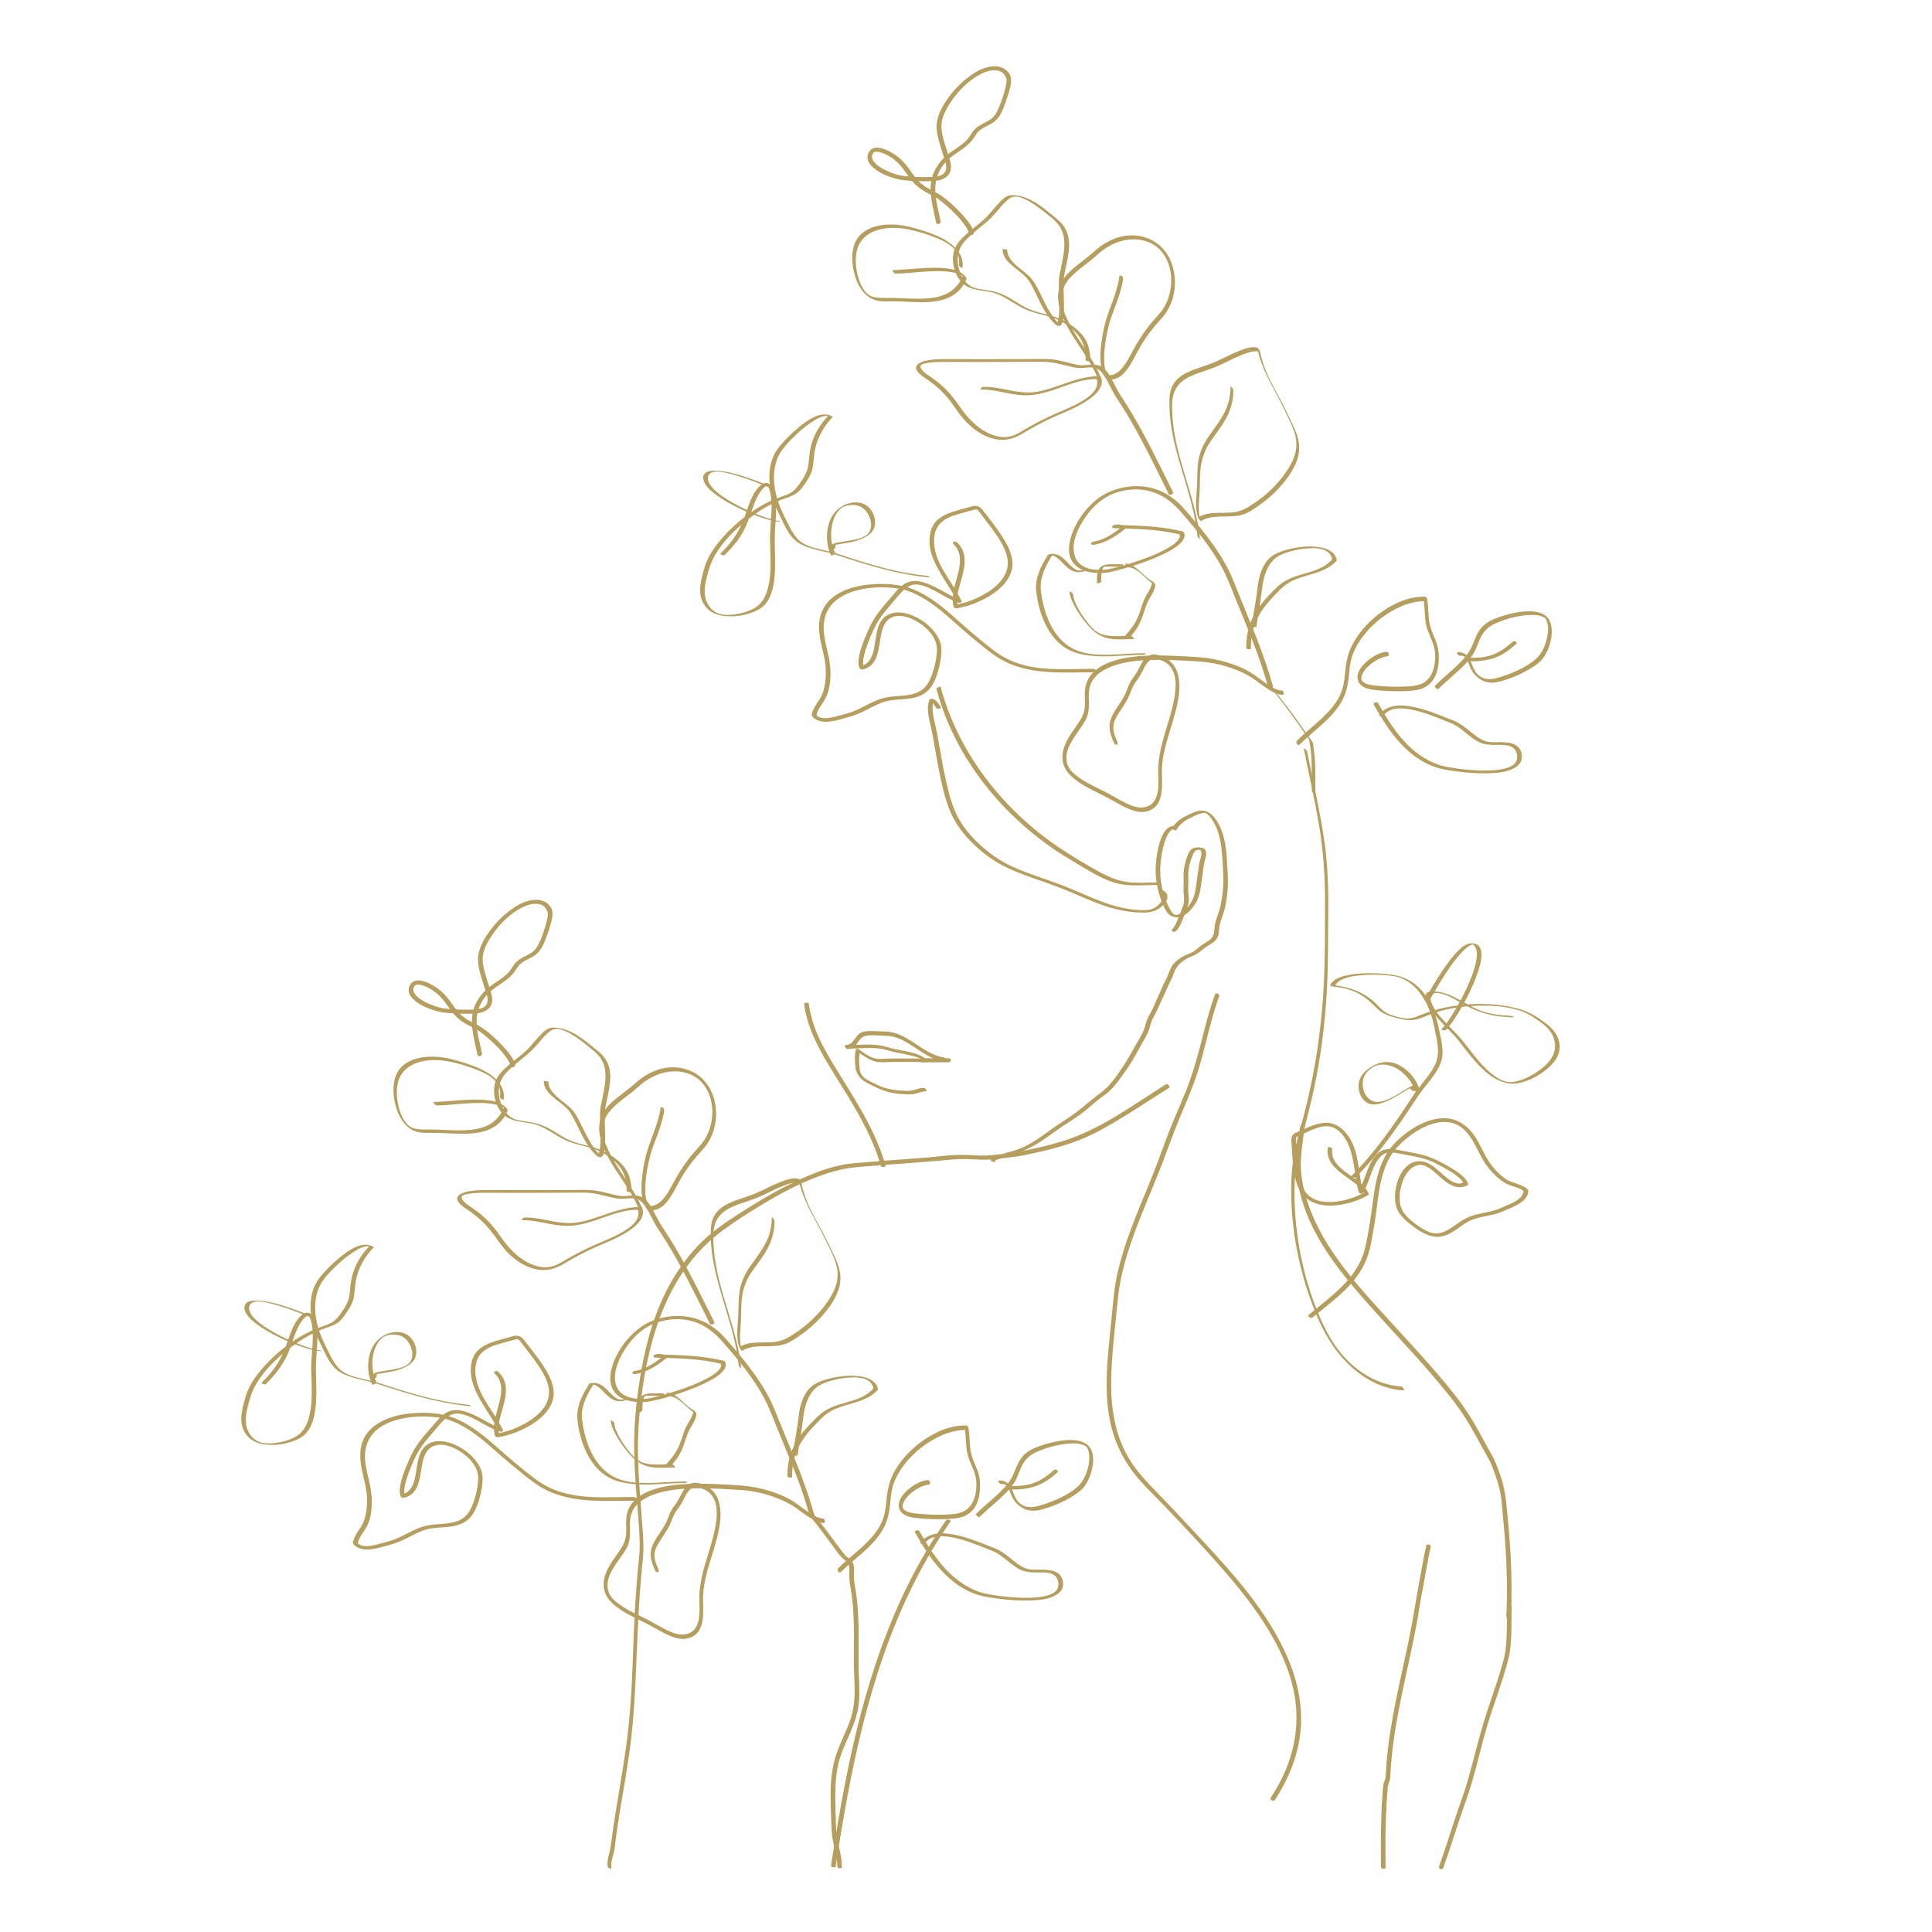 <?xml version="1.0" encoding="UTF-8"?>
<svg id="Laag_1" xmlns="http://www.w3.org/2000/svg" viewBox="0 0 500 500">
  <defs>
    <style>
      .cls-1 {
        fill: #b69e5f;
      }
    </style>
  </defs>
  <g>
    <path class="cls-1" d="M304.4,214.84c.51-.81,1.12-1.53,1.88-2.11.73-.56,1.54-.95,2.37-1.34.87-.41,1.78-.89,2.75-.98.43-.04.76.02,1.1.3.35.29.64.68.92,1.04,2.2,2.95,2.7,6.81,2.93,10.38.12,1.81.21,3.64.26,5.46.06,2.16-.27,4.34-.66,6.45-.38,2.1-1.48,4-1.65,6.15-.08,1.02-.14,2.03-.92,2.79-.65.63-1.5,1.01-2.24,1.52-.83.56-1.51,1.31-2.37,1.83-.88.53-1.9.76-2.78,1.29-.82.49-1.61,1.06-2.24,1.78-.71.81-1.01,1.8-1.4,2.78-.41,1.02-.98,1.97-1.41,2.99-.45,1.06-.93,2.1-1.42,3.14-.48,1.01-.86,2.06-1.35,3.06-.47.95-1.08,1.8-1.42,2.81-.32.96-.51,1.97-.94,2.89-.51,1.09-1.19,2.12-1.78,3.17-1.11,1.98-2.15,3.98-3.44,5.86-1.17,1.7-2.35,3.47-3.76,4.98-1.4,1.51-3.19,2.58-4.75,3.9-1.71,1.45-3.41,2.87-5.29,4.12-1.89,1.26-3.81,2.47-5.63,3.82-1.77,1.31-3.64,2.62-5.6,3.61-.94.48-1.91.88-2.91,1.2-.99.32-2.01.5-2.99.86-1.02.38-2.01.85-3.06,1.14-.05,0-.09.03-.11.07-.02.15-.04.3-.06.45-.04.34,1.12.65,1.15.42.02-.13,0-.33.1-.43.06-.06.3-.09.39-.12.23-.07.45-.16.68-.24.57-.22,1.12-.46,1.69-.68,1.02-.4,2.09-.59,3.14-.92,2.08-.67,3.92-1.69,5.75-2.87,2.02-1.3,3.91-2.77,5.91-4.09,1.94-1.27,3.91-2.49,5.71-3.96.9-.73,1.76-1.51,2.65-2.25.88-.73,1.82-1.36,2.72-2.06,1.54-1.21,2.72-2.75,3.86-4.32,1.35-1.86,2.66-3.74,3.75-5.77.58-1.09,1.18-2.16,1.79-3.24.57-1.01,1.23-1.99,1.6-3.1.35-1.03.54-2.12,1.04-3.09.51-.97,1.06-1.88,1.48-2.91.45-1.09.97-2.14,1.47-3.21.49-1.05.91-2.12,1.43-3.16.25-.5.51-1,.73-1.52.22-.53.39-1.08.62-1.6.47-1.03,1.21-1.79,2.12-2.45.86-.62,1.76-1.01,2.73-1.41.99-.42,1.76-1.06,2.58-1.74.75-.62,1.62-1.05,2.41-1.62.83-.6,1.34-1.35,1.47-2.37.06-.49.07-.99.14-1.49.08-.57.23-1.13.39-1.68.32-1.04.74-2.05,1.02-3.11.28-1.05.42-2.14.56-3.21.16-1.16.27-2.33.28-3.5.02-1.84-.13-3.71-.24-5.55-.21-3.67-.64-7.57-2.75-10.7-.51-.76-1.11-1.53-1.92-1.99-.83-.47-1.81-.63-2.75-.44-.93.19-1.8.63-2.65,1.04-.86.41-1.7.83-2.44,1.44-.7.58-1.28,1.27-1.76,2.04-.12.2.96.72,1.15.42h0Z"/>
    <path class="cls-1" d="M303.5,213.78c-1.87.28-2.75,2.38-3.27,3.96-.69,2.1-1.02,4.35-1.13,6.55-.15,3.03.42,6.08,1.51,8.91.44,1.15.98,2.5,1.87,3.38.68.67,1.63.92,2.56.79,1.84-.28,3.32-1.95,4.27-3.43,1.4-2.17,1.47-4.86,1.86-7.34.13-.81.22-1.62.33-2.43.09-.63.24-1.22.41-1.83.15-.51.31-1.04.22-1.58-.06-.36-.11-.77-.4-1.03-.37-.33-.99-.39-1.46-.42-.57-.04-1.16.04-1.66.32-1.01.58-1.34,1.92-1.67,2.95-.43,1.35-.65,2.68-.64,4.1,0,.76.04,1.53.03,2.29-.01.79-.07,1.56,0,2.36.08.77.18,1.54.05,2.31-.12.73-.41,1.41-.7,2.09-.49,1.15-.88,2.36-1.44,3.48-.26.51-.55,1.03-.97,1.42-.41.38.74.66,1.03.39.82-.76,1.26-1.82,1.67-2.84.44-1.11.94-2.21,1.33-3.33.22-.63.37-1.26.37-1.93,0-.73-.13-1.45-.17-2.17-.04-.71.05-1.41.05-2.12,0-.71-.04-1.43-.03-2.14,0-1.27.23-2.47.6-3.68.18-.58.38-1.15.62-1.7.19-.43.46-.87.91-1.08.25-.11.86-.18,1.05-.02.13.11.21.66.23.87.03.51-.15,1.05-.3,1.53-.16.53-.28,1.04-.35,1.59-.21,1.48-.42,2.97-.62,4.45-.18,1.31-.34,2.71-.84,3.95-.61,1.51-1.77,2.99-3.12,3.89-.3.2-.63.38-.99.46-.29.07-.46.07-.71-.05-.34-.17-.61-.47-.82-.78-.36-.52-.65-1.09-.92-1.66-1.14-2.45-1.86-5.25-1.97-7.95-.09-2.32.18-4.69.72-6.95.21-.88.47-1.76.84-2.59.32-.73.73-1.49,1.36-2,.26-.21.53-.35.86-.4.21-.03.41-.2.25-.4-.17-.22-.58-.21-.82-.18h0Z"/>
    <path class="cls-1" d="M301.77,280.6c-8.18,5.12-16.17,11.13-25.39,14.27-4.3,1.46-8.75,2.41-13.19,3.31-1.36.27-2.73.38-4.12.51-1.29.11-2.57.33-3.86.36-2.47.06-4.92-.23-7.39-.17-2.54.06-5.09.45-7.62.66-2.54.21-5.07.4-7.61.58-2.6.19-5.21.38-7.81.6-2.43.21-4.89.34-7.28.85-4.89,1.04-9.34,3.05-13.79,5.26-4.2,2.09-8.14,4.54-12.1,7.05-3.97,2.52-7.84,5.18-11.09,8.62-2.8,2.97-5.21,6.32-7.18,9.9-3.96,7.18-6.18,15.19-7.54,23.24-.72,4.26-1.26,8.58-1.52,12.9-.31,5.09-.12,10.19.21,15.27.34,5.18.96,10.37,1.06,15.56.05,2.68-.34,5.28-.57,7.94-.23,2.57-.41,5.14-.57,7.72-.63,10.35-.64,20.76-1.66,31.08-1.01,10.25-3.25,20.33-4.53,30.55-.14,1.13-.33,2.17-.63,3.27-.27,1-.45,1.98-.35,3.02.05.49,1.05,1.04.97.32-.12-1.17.21-2.28.53-3.4.34-1.18.42-2.41.58-3.62.33-2.48.7-4.94,1.1-7.41.83-5.11,1.74-10.2,2.47-15.33,1.44-10.16,1.64-20.42,2.11-30.66.24-5.2.53-10.39,1-15.57.22-2.41.55-4.77.52-7.2-.03-2.62-.3-5.24-.49-7.85-.37-5.12-.81-10.23-.92-15.36-.11-4.93.2-9.82.8-14.71,2-16.54,7.23-33.64,21.3-43.86,3.84-2.79,7.92-5.37,12.02-7.75,4.19-2.43,8.67-4.72,13.24-6.34,2.34-.83,4.79-1.56,7.25-1.91,2.56-.36,5.18-.5,7.76-.71,5.14-.41,10.29-.73,15.42-1.19,2.51-.23,4.97-.52,7.5-.43,2.32.08,4.67.32,6.99.02,2.49-.32,4.96-.47,7.43-.98,2.24-.46,4.47-.94,6.68-1.5,4.34-1.1,8.61-2.55,12.58-4.64,4.3-2.27,8.41-4.9,12.49-7.52,1.98-1.27,3.96-2.55,5.96-3.8.43-.27-.33-1.22-.78-.94h0Z"/>
    <path class="cls-1" d="M244.9,393.37c-3.55,5.09-6.72,10.43-9.51,15.97-2.79,5.52-5.2,11.23-7.31,17.05-2.1,5.8-3.89,11.71-5.44,17.67-1.57,6.02-2.9,12.1-4.08,18.2-1.18,6.09-2.2,12.21-3.15,18.35-.12.77-.24,1.53-.35,2.3-.05.3,1.16.52,1.2.24.93-6.13,1.93-12.26,3.07-18.36,1.14-6.09,2.42-12.16,3.93-18.17,1.49-5.96,3.2-11.87,5.21-17.67,2.01-5.82,4.33-11.54,7-17.09,2.7-5.61,5.77-11.04,9.24-16.21.44-.65.88-1.3,1.33-1.95.17-.25-.96-.59-1.13-.34h0Z"/>
    <path class="cls-1" d="M336.5,291.52c-.53,4.67-1.55,9.35-.74,14.05.73,4.18,2.09,8.23,3.96,12.03,4,8.12,9.99,14.99,15.99,21.68,6.23,6.94,12.71,13.67,18.57,20.93,1.51,1.86,2.98,3.75,4.3,5.75,1.33,2.03,2.54,4.13,3.72,6.26.55.99,1.09,1.98,1.63,2.98.56,1.02,1.19,2.03,1.7,3.08.54,1.12.94,2.34,1.36,3.5.41,1.15.79,2.31,1.07,3.5.57,2.41.68,4.96.92,7.43.24,2.41.44,4.82.61,7.24.33,4.88.49,9.77.38,14.66-.03,1.25-.07,2.5-.13,3.75-.03.65,1.16.38,1.19-.21.48-9.85-.18-19.69-1.25-29.48-.26-2.38-.7-4.62-1.49-6.88-.41-1.18-.87-2.34-1.34-3.5-.44-1.09-1.1-2.11-1.66-3.14-2.25-4.13-4.46-8.32-7.25-12.12-2.78-3.78-5.89-7.35-9-10.86-3.09-3.49-6.26-6.91-9.41-10.36-6.18-6.77-12.53-13.6-17.12-21.59-2.09-3.64-3.79-7.52-4.84-11.59-.59-2.3-1.02-4.64-1.03-7.02,0-2.35.3-4.67.62-6.99.15-1.11.3-2.21.43-3.32.07-.64-1.12-.38-1.19.21h0Z"/>
    <path class="cls-1" d="M208.1,259.86c.76,5.75,3.42,10.89,6.38,15.8,3.25,5.37,6.75,10.61,9.57,16.23,1.59,3.17,2.95,6.45,3.93,9.86.13.46,1.34.33,1.22-.08-1.74-6.05-4.65-11.64-7.87-17.02-1.62-2.71-3.32-5.37-4.96-8.06-1.51-2.46-2.99-4.94-4.22-7.55-1.38-2.93-2.4-6.02-2.83-9.24-.06-.47-1.28-.37-1.22.08h0Z"/>
    <path class="cls-1" d="M219.43,271.39c2.92,0,5.89-.41,8.79.07,1.25.21,2.44.67,3.68.92,1.23.25,2.48.45,3.71.74,1.26.3,2.6.68,3.64,1.5.03-.21.07-.43.1-.64-1.65-.04-3.31-.05-4.96-.04-1.54,0-3.09-.04-4.63.03-1.3.05-2.66.24-3.9-.23-1.31-.5-2.46-1.37-3.59-2.17-.22-.15-.62-.27-.74.05-.24.65-.27,1.37-.28,2.06-.01.73.02,1.47.09,2.2.15,1.52.76,2.77,1.99,3.7.57.44,1.22.78,1.87,1.09.73.36,1.47.73,2.22,1.06,1.82.81,3.79,1.28,5.78,1.4,1.05.07,2.14.17,3.18.03,1.06-.13,2.02-.72,3.1-.73.72,0,0-.9-.45-.89-.86,0-1.62.3-2.44.54-.88.26-1.75.26-2.66.21-1.85-.09-3.65-.29-5.41-.91-.8-.28-1.56-.67-2.32-1.04-.61-.29-1.24-.57-1.82-.92-.5-.3-.97-.65-1.31-1.14-.38-.54-.54-1.19-.62-1.84-.09-.72-.12-1.45-.11-2.18,0-.72.03-1.49.29-2.17-.25.02-.49.03-.74.05,1.19.84,2.39,1.72,3.75,2.28,1.36.56,2.73.52,4.18.45,1.62-.08,3.25-.04,4.87-.04,1.71,0,3.42,0,5.12.04.43.01.36-.44.1-.64-2.09-1.66-4.8-2.05-7.35-2.54-.64-.12-1.27-.25-1.9-.41-.63-.16-1.24-.38-1.87-.53-1.5-.35-3.05-.43-4.59-.42-1.74.01-3.47.15-5.2.15-.72,0,0,.89.45.89h0Z"/>
    <path class="cls-1" d="M238.56,274.92h6.91c.29,0,.6-.28.6-.57,0-.34-.32-.47-.6-.47h-6.91c-.29,0-.6.28-.6.57,0,.34.32.47.6.47h0Z"/>
    <path class="cls-1" d="M369.12,399.99c-.59,2.64-1.07,5.31-1.55,7.98-.49,2.78-1.02,5.55-1.47,8.33-.88,5.45-2.06,10.84-3.24,16.23-1.16,5.34-2.31,10.68-3.13,16.08-.41,2.69-.73,5.4-.94,8.12-.05.71-.1,1.41-.13,2.12-.03.6-.01,1.18-.23,1.75-.2.52-.41,1.02-.46,1.59-.06.7-.11,1.4-.17,2.09-.42,5.59-.48,11.19-.43,16.79,0,.67.01,1.34.02,2.01,0,.66,1.21.88,1.2.17-.07-5.54-.07-11.08.26-16.61.08-1.41.21-2.81.31-4.22.04-.56.29-1.03.46-1.55.19-.58.19-1.18.22-1.78.14-2.76.41-5.51.78-8.24.72-5.37,1.81-10.68,2.95-15.97,1.16-5.37,2.37-10.73,3.33-16.14.24-1.38.47-2.77.68-4.15.2-1.38.52-2.75.76-4.12.49-2.69.94-5.39,1.48-8.07.13-.65.27-1.3.42-1.95.07-.31-.08-.59-.38-.71-.23-.09-.69-.04-.76.27h0Z"/>
    <path class="cls-1" d="M243.49,182.98c-.6-.82-.98-1.69-1.99-2.07-.25-.1-.88-.09-1,.24-.53,1.44-.4,3.01-.13,4.49.27,1.49.68,2.95.96,4.44.65,3.53,1.2,7.08,1.94,10.6.7,3.35,1.49,6.79,2.9,9.91,1.27,2.8,3.16,5.26,5.33,7.42,2.26,2.24,4.76,4.23,7.57,5.75,2.83,1.53,5.86,2.64,8.89,3.7,3.12,1.08,6.22,2.17,9.25,3.46,3.04,1.29,6.05,2.67,9.2,3.68,3.18,1.01,6.54,1.65,9.89,1.57,1.56-.03,2.98-.43,4.19-1.44.8-.66,1.8-1.74,1.63-2.88-.09-.6-.51-1.03-1-1.35-.23-.15-.6-.13-.84-.02-.16.07-.42.28-.18.43.49.32.85.75.82,1.36-.03.54-.35,1.05-.69,1.45-.86,1.03-1.99,1.7-3.34,1.8-1.59.12-3.27-.06-4.84-.3-1.57-.24-3.11-.62-4.62-1.09-3.04-.95-5.95-2.26-8.87-3.52-2.92-1.25-5.88-2.34-8.87-3.37-2.92-1.01-5.84-2.02-8.61-3.4-2.81-1.39-5.31-3.21-7.6-5.34-2.14-1.99-4.06-4.24-5.46-6.81-1.57-2.88-2.41-6.13-3.13-9.31-.77-3.34-1.32-6.72-1.92-10.09-.27-1.54-.54-3.07-.9-4.59-.34-1.45-.71-2.92-.72-4.42,0-.72.09-1.43.34-2.1-.33.08-.67.16-1,.24.82.31,1.16,1.17,1.65,1.84.24.33,1.41.07,1.16-.28h0Z"/>
    <path class="cls-1" d="M242.37,178.34c1.3,4.91,3.19,9.64,5.58,14.12,2.4,4.49,5.28,8.71,8.55,12.61,3.24,3.87,6.86,7.42,10.78,10.61,1.97,1.6,4.02,3.12,6.13,4.53,2.25,1.5,4.58,2.87,6.9,4.26,2.52,1.51,5.13,2.99,7.94,3.91,2.81.91,5.81.79,8.72.7.74-.02,1.48-.04,2.22-.04.28,0,.57-.14.78-.32.09-.07.34-.37.06-.37-2.95,0-5.94.32-8.87-.17-2.89-.48-5.62-1.93-8.14-3.36-4.59-2.62-9.13-5.39-13.31-8.64-4-3.11-7.71-6.6-11.05-10.41-3.32-3.8-6.28-7.92-8.77-12.31-2.48-4.38-4.5-9.02-5.93-13.84-.18-.61-.35-1.21-.51-1.83-.06-.24-1.18.21-1.08.56h0Z"/>
    <path class="cls-1" d="M219.37,271.49c.78,0,1.46-.29,1.98-.87.49-.54.82-1.21,1.31-1.74.63-.69,1.47-.89,2.38-.94,1.14-.07,2.29.06,3.43.1.97.03,1.89.04,2.83.28.89.23,1.73.59,2.55,1.01,1.65.86,3.15,1.98,4.72,2.97,1.8,1.15,3.74,2.14,5.88,2.44.75.11.49-.98-.07-1.06-3.85-.55-6.72-3.33-10-5.13-1.64-.91-3.44-1.56-5.33-1.6-1.13-.03-2.26-.1-3.38-.12-1-.02-2.13.02-3.03.52-1.4.79-1.78,3.06-3.6,3.05-.68,0-.22,1.09.33,1.09h0Z"/>
    <path class="cls-1" d="M314.43,257.39c-1.51,4.13-2.56,8.39-3.64,12.65-1.1,4.32-2.37,8.56-4.03,12.7-1.63,4.04-3.46,8-4.96,12.09-1.43,3.87-2.84,7.73-4.41,11.55-3.09,7.54-6.37,15.08-8.17,23.05-.87,3.85-1.16,7.73-1.54,11.64-.34,3.48-.73,6.96-1,10.45-.5,6.56-.52,13.29,1.47,19.62,1.02,3.25,2.56,6.32,4.54,9.09,2.42,3.39,5.52,6.22,8.39,9.21,5.01,5.22,9.96,10.52,14.73,15.95,4.6,5.23,9.02,10.69,12.61,16.68,3.33,5.55,5.96,11.63,6.82,18.09.92,6.88-.4,13.77-3.44,19.98-.87,1.77-1.86,3.47-2.94,5.12-.36.55.74,1.09,1.1.53,3.89-5.96,6.53-12.74,6.75-19.91.19-6.34-1.44-12.56-4.1-18.28-5.75-12.4-15.5-22.54-24.71-32.42-2.78-2.99-5.57-5.97-8.42-8.89-2.8-2.88-5.54-5.72-7.55-9.23-3.41-5.97-4.46-12.79-4.36-19.59.1-7.04,1.03-14.1,1.71-21.1.81-8.32,3.78-16.22,6.9-23.91,1.56-3.83,3.18-7.64,4.66-11.5,1.51-3.94,2.88-7.91,4.52-11.79,1.7-4.03,3.45-8.04,4.75-12.22,1.28-4.11,2.21-8.32,3.34-12.47.6-2.22,1.28-4.43,2.07-6.59.23-.62-.87-1.15-1.1-.53h0Z"/>
    <path class="cls-1" d="M391.17,414.51c.1,0-.33-.25-.35-.26-.21-.1-.48-.24-.71-.24-.1,0,.33.25.35.26.21.1.48.24.71.24h0Z"/>
    <path class="cls-1" d="M390.49,414.74c.29,0,.64-.14.73-.45.08-.27-.15-.53-.43-.53s-.64.14-.73.45c-.08.27.15.53.43.53h0Z"/>
    <path class="cls-1" d="M390.04,415.57c-.07,2.27-.02,4.54-.09,6.81-.06,2.29-.17,4.67-.75,6.9-1.13,4.39-2.68,8.67-4.12,12.97-1.45,4.31-2.59,8.7-3.74,13.1-.59,2.25-1.18,4.49-1.86,6.72-.68,2.21-1.49,4.37-2.23,6.55-1.64,4.79-3.09,9.64-4.82,14.4-.26.73.86,1.01,1.1.35,1.54-4.26,2.87-8.58,4.3-12.88.74-2.22,1.57-4.4,2.29-6.63.71-2.18,1.33-4.4,1.92-6.61,1.18-4.43,2.24-8.9,3.68-13.27,1.42-4.31,2.95-8.58,4.2-12.94.37-1.29.69-2.57.87-3.91.17-1.26.27-2.54.32-3.81.1-2.56.04-5.12.11-7.68.02-.75-1.17-.76-1.19-.07h0Z"/>
    <path class="cls-1" d="M337.47,193.99c1.33,6.64,2.84,13.24,3.95,19.93,1.1,6.63,1.53,13.23,1.5,19.95-.02,6.65.03,13.32-.28,19.97-.29,6.43-.93,12.85-1.94,19.21-1.03,6.44-2.45,12.78-4.21,19.05-.78,2.77-1.49,5.56-1.87,8.42-.31,2.39-.45,4.8-.46,7.21-.04,10.49,2.05,21.19,5.88,30.95,1.8,4.59,4.05,9,7.34,12.7,3.27,3.68,7.5,6.69,12.32,7.91,1.17.3,2.37.48,3.57.55.29.02-.25-.98-.63-1.01-5.19-.34-9.95-2.88-13.63-6.48-3.59-3.5-5.97-7.87-7.86-12.46-3.95-9.61-6.05-20.24-6.14-30.63-.05-5.27.64-10.34,2.05-15.42,1.69-6.09,3.17-12.2,4.22-18.44,1.03-6.1,1.71-12.25,2.07-18.42.38-6.4.32-12.81.38-19.22.07-6.53,0-13.04-.91-19.53-.9-6.4-2.26-12.73-3.58-19.06-.33-1.58-.65-3.16-.97-4.73-.06-.32-.94-1.09-.81-.46h0Z"/>
  </g>
  <g>
    <path class="cls-1" d="M212.94,392.98c-1.29-.1-2.48-.81-3.54-1.51-1.22-.81-2.37-1.72-3.58-2.55-2.7-1.85-5.96-2.98-9.12-3.72-3.24-.76-6.57-.88-9.88-1.05-3.37-.17-6.75-.27-10.12-.04-3.01.21-6.04.69-8.84,1.85-2.53,1.05-4.82,2.81-5.54,5.57-.39,1.5-.29,3.05-.26,4.58.03,1.56-.29,2.95-1.12,4.29-1.52,2.46-3.58,4.68-4.4,7.5-.41,1.41-.45,2.91.06,4.3.44,1.22,1.24,2.19,2.21,3.03,2.06,1.8,4.6,3.03,7.04,4.21,1.1.53,2.17,1.08,3.23,1.68,1.29.72,2.58,1.46,3.93,2.06,1.19.53,2.49,1,3.81.97,1.16-.02,2.33-.39,3.21-1.14,1.67-1.42,1.91-3.86,1.96-5.9.03-1.15-.05-2.3-.05-3.45,0-1.75.27-3.49.65-5.19.77-3.44,2.02-6.75,2.9-10.17.75-2.9,1.35-6.05.71-9.02-.27-1.26-.84-2.5-1.75-3.44-1-1.04-2.37-1.76-3.78-2.03-1.08-.21-2.12,0-2.92.77-.78.74-1.25,1.78-1.74,2.73-.3.57-.59,1.14-.96,1.67-.47.67-.99,1.31-1.38,2.03-.4.75-.66,1.55-.98,2.34-.33.8-.75,1.54-1.2,2.27-1.29,2.08-3.12,4.08-3.09,6.67.02,1.49.59,2.93,1.2,4.26.11.24.43.45.69.32.28-.15.21-.53.11-.75-.56-1.21-1.1-2.57-1.01-3.93.07-1.06.54-2.01,1.09-2.9.72-1.17,1.53-2.29,2.24-3.47.42-.71.77-1.43,1.06-2.2.3-.77.58-1.55,1.02-2.26.4-.64.9-1.21,1.3-1.85.31-.5.59-1.03.86-1.55.46-.88.9-1.88,1.68-2.53.8-.66,1.85-.59,2.78-.28,1.22.4,2.36,1.11,3.05,2.22,1.36,2.17,1.11,5.02.72,7.43-.56,3.37-1.72,6.6-2.67,9.88-.93,3.17-1.62,6.37-1.53,9.69.06,2,.22,4.18-.54,6.08-.34.86-.9,1.6-1.72,2.04-.99.54-2.17.65-3.26.43-1.32-.26-2.56-.87-3.75-1.48-1.22-.63-2.4-1.33-3.6-1.98-2.17-1.17-4.45-2.11-6.56-3.41-1.07-.66-2.14-1.4-2.99-2.32-.83-.9-1.29-1.98-1.34-3.21-.11-2.8,1.86-5.32,3.38-7.49.81-1.15,1.69-2.34,2.1-3.7.41-1.35.35-2.72.32-4.11-.04-1.43.04-2.92.68-4.23.56-1.14,1.49-2.07,2.54-2.76,2.26-1.49,5.02-2.2,7.67-2.6,3.18-.47,6.41-.52,9.62-.43,1.6.04,3.19.12,4.78.21,1.52.09,3.05.14,4.57.3,3.36.35,6.68,1.26,9.77,2.65,1.26.57,2.41,1.23,3.53,2.03,1.16.83,2.29,1.71,3.51,2.45,1.02.63,2.16,1.22,3.37,1.31.7.05.47-1.1-.1-1.15h0Z"/>
    <path class="cls-1" d="M177.3,383.41c-2.91,0-5.82.3-8.73.37-2.87.07-5.87-.02-8.59-1.07-5.58-2.14-8.21-8.35-9.13-13.85-.14-.85-.28-1.72-.27-2.58,0-.97.18-1.93.46-2.85.58-1.89,1.59-3.61,2.63-5.28-.14.06-.27.12-.41.18.59-.09,1.32.41,1.79.78.68.54,1.25,1.19,1.87,1.79.58.57,1.22,1.12,1.98,1.44.9.38,1.89.35,2.82.11.17-.04.38-.15.19-.29-.18-.14-.64-.04-.84.01-1.17.31-2.32-.84-3.07-1.58-.92-.91-1.82-2.02-3.08-2.47-.3-.11-.62-.18-.94-.2-.4-.03-.98-.06-1.35.13-.22.12-.33.39-.45.6-.15.25-.3.5-.45.75-.32.54-.62,1.09-.9,1.66-1.02,2.05-1.66,4.26-1.38,6.57.47,3.95,1.7,7.99,4.12,11.2,1.14,1.51,2.57,2.82,4.26,3.68,1.72.88,3.65,1.3,5.56,1.51,4.54.5,9.09-.2,13.63-.21.16,0,.67-.02.73-.21.07-.2-.34-.2-.45-.2h0Z"/>
    <path class="cls-1" d="M173.24,379.83c1.34-1.45,2.55-3,3.32-4.84.35-.84.64-1.71.92-2.58.36-1.09.73-2.09,1.33-3.08.64-1.07,1.3-2.12,1.45-3.39.03-.24-.52-.85-.72-.96-1.32-.68-2.34-1.81-3.45-2.77-1.03-.89-2.19-1.74-3.6-1.81-.02,0,.29.49.32.53.09.11.27.43.43.44,1.46.07,2.65,1.02,3.69,1.95,1.04.93,2.04,1.98,3.29,2.62-.24-.32-.48-.64-.72-.96-.14,1.12-.66,2.08-1.24,3.02-.6.99-1.06,1.95-1.41,3.04-.56,1.71-1.1,3.43-2.08,4.95-.66,1.03-1.46,1.97-2.29,2.87-.11.12.72,1,.75.96h0Z"/>
    <path class="cls-1" d="M173.89,378.93c-3,.01-6.75.64-9.25-1.36-.81-.65-1.56-1.57-2.22-2.42-.82-1.06-1.57-2.19-2.21-3.38-.56-1.04-1.15-2.22-1.21-3.42-.01-.22-.33-.46-.49-.58-.05-.04-.45-.32-.45-.14.06,1.17.6,2.31,1.13,3.33.68,1.31,1.5,2.55,2.39,3.73.82,1.09,1.71,2.14,2.74,3.04,1.22,1.05,2.66,1.7,4.25,1.97,2.03.33,4.09.1,6.13.09.19,0-.16-.4-.19-.43-.14-.15-.4-.42-.63-.42h0Z"/>
    <path class="cls-1" d="M164.08,387.42c-7.01,0-14.47.74-21.09-2.06-1.75-.74-3.32-1.74-4.83-2.88-1.64-1.24-3.24-2.53-4.81-3.85-1.58-1.32-3.14-2.68-4.68-4.05-1.34-1.19-2.68-2.37-4.11-3.44-2.8-2.11-5.98-4.14-9.45-4.91-2.42-.54-4.93-.69-7.4-.56-2.59.13-5.22.58-7.63,1.57-2.2.9-4.29,2.29-5.54,4.36-1.76,2.9-1.46,6.32-.74,9.5.41,1.81.92,3.61,1.1,5.46.2,2.02.09,4.1-.42,6.07-.23.9-.56,1.7-1.05,2.49-.44.7-.94,1.37-1.34,2.1-.18.33-.36.67-.49,1.02-.12.31-.36.87-.23,1.2.1.28.44.54.68.72.28.21.57.37.89.5,1.27.51,2.72.4,4.03.15,1.36-.26,2.68-.68,4.01-1.04,1.65-.44,3.16-1.12,4.68-1.89,1.52-.78,3.03-1.59,4.69-2.05,2.94-.82,6.17-.25,9.02-1.48,1.38-.6,2.51-1.6,3.26-2.91.75-1.31,1.25-2.76,1.62-4.22.39-1.51.67-3.09.65-4.65-.01-1.28-.41-2.45-1.07-3.54-1.47-2.43-3.97-4.3-6.58-5.34-2.21-.88-5.14-1.21-7.08.47-1.56,1.35-1.97,3.48-2.29,5.42-.32,1.91-.46,4.17-1.68,5.77-.57.75-1.36,1.19-2.26,1.41.3.12.59.25.89.37-.36-.87-.21-1.9-.02-2.79.24-1.19.64-2.35,1.08-3.49.88-2.3,1.87-4.61,3.3-6.63.89-1.26,1.89-2.42,2.9-3.58.91-1.04,1.77-2.14,2.76-3.11.91-.9,1.93-1.67,3.25-1.7,1.19-.03,2.38.37,3.47.83,2.67,1.14,5.05,2.97,7.84,3.84.29.09.9-.05.7-.48-2.1-4.46-5.88-8.24-6.88-13.18-.45-2.23-.3-4.91,1.34-6.64,1.45-1.53,3.66-2.15,5.63-2.68,1.03-.28,2.05-.59,3.09-.84.15-.04.3-.07.45-.09.04,0,.21-.02.18-.02-.04,0,.13.01.17.02-.15-.02.05.04-.01,0-.1-.07.15.09.07.04-.05-.03.08.06.1.08.07.07.11.1.16.15.67.73,1.23,1.59,1.84,2.37.74.95,1.48,1.89,2.18,2.87,1.45,2.01,2.92,4.23,3.49,6.68.48,2.04-.04,4-1.28,5.67-1.3,1.75-3.13,3.06-5.03,4.09-1.83,1-3.82,1.76-5.86,2.23-.42.1-.84.17-1.26.24.25.13.5.27.75.4-.66-2.04.14-4.38.69-6.35.59-2.16,1.32-4.53.87-6.78-.26-1.3-.92-2.41-1.91-3.3-.46-.41-1.41,0-.82.55,1.69,1.53,1.85,3.75,1.48,5.88-.4,2.28-1.26,4.46-1.6,6.75-.17,1.13-.21,2.28.15,3.38.09.27.49.44.75.4,2.11-.31,4.17-.98,6.1-1.87,2.12-.98,4.16-2.23,5.79-3.91,1.48-1.53,2.6-3.52,2.57-5.7-.04-2.55-1.4-4.98-2.76-7.07-1.38-2.12-2.99-4.07-4.52-6.08-.48-.63-.98-1.36-1.79-1.57-.86-.22-1.81.15-2.63.39-2.18.62-4.47,1.07-6.45,2.23-.95.56-1.81,1.31-2.37,2.26-.64,1.1-.9,2.39-.95,3.65-.11,2.65.91,5.2,2.15,7.48,1.28,2.35,2.85,4.52,4.18,6.84.29.51.56,1.03.81,1.56.23-.16.47-.32.7-.48-1.2-.38-2.32-.99-3.42-1.59-1.25-.68-2.49-1.39-3.79-1.98-1.23-.55-2.53-1.03-3.89-1.15-1.36-.11-2.57.2-3.66,1.03-1.13.86-2.03,1.97-2.95,3.03-1.04,1.21-2.11,2.4-3.09,3.67-.97,1.25-1.84,2.59-2.51,4.02-.46.98-.89,1.98-1.3,2.99-.54,1.33-1.04,2.69-1.35,4.09-.24,1.11-.44,2.38,0,3.47.14.34.56.45.89.37,4.17-.98,4.01-5.87,4.76-9.21.37-1.64,1.04-3.41,2.7-4.12,2.14-.93,4.63-.06,6.53,1.05,2.05,1.19,4.05,3.03,4.86,5.32.39,1.11.33,2.33.19,3.48-.17,1.46-.52,2.92-.99,4.31-.43,1.26-.96,2.54-1.84,3.56-.87,1-2.03,1.6-3.3,1.92-2.72.69-5.58.34-8.27,1.21-3,.97-5.57,2.93-8.63,3.73-1.14.3-2.27.67-3.42.93-1.12.25-2.4.49-3.53.18-.47-.13-.87-.37-1.18-.74.03.12.05.23.08.35.25-1.73,1.54-3.03,2.35-4.52.95-1.74,1.24-3.86,1.3-5.82.07-2.02-.23-3.98-.69-5.94-.43-1.86-.94-3.71-1.06-5.62-.18-2.93.74-5.72,3.02-7.63,1.95-1.63,4.43-2.52,6.89-3,2.61-.51,5.31-.6,7.95-.34,1.31.13,2.6.34,3.85.75,1.71.56,3.33,1.42,4.85,2.37,3.31,2.06,6.12,4.72,9.05,7.26,1.64,1.43,3.31,2.83,5.01,4.19,1.58,1.26,3.18,2.56,4.92,3.59,6.55,3.87,14.36,3.62,21.7,3.52.92-.01,1.84-.02,2.77-.02.27,0,.48-.25.39-.51-.1-.3-.47-.4-.75-.4h0Z"/>
    <path class="cls-1" d="M121,363.53c-6.44-.63-12.74-2.35-18.9-4.3-1.44-.45-2.86-.96-4.3-1.4-1.19-.37-2.42-.63-3.64-.91-2.37-.55-4.97-1.1-6.65-3-.85-.96-1.49-2.08-2.07-3.21-.59-1.14-1.16-2.3-1.7-3.46-1.21-2.62-2.08-5.46-2.17-8.37-.08-2.46.41-5.1,1.8-7.17.89-1.33,2.02-2.52,3.16-3.64,1.41-1.39,2.93-2.71,4.59-3.81,1.18-.78,2.76-1.78,4.19-1.74.02,0,.23.01.13,0,.07,0,.03,0,0,0,.08.01,0,0,.05.02,0,0,.11.05.13.07-.01-.04-.02-.09-.03-.13-1.82,1.94-3.32,4.17-4.15,6.72-.4,1.23-.65,2.51-.77,3.8-.12,1.26-.16,2.5-.62,3.7-.45,1.18-1.18,2.27-1.91,3.29-.57.8-1.21,1.58-2.04,2.13-.7.46-1.5.74-2.29,1.02-1.01.36-2.02.71-3,1.16-4.45,2.03-8.52,5.14-11.86,8.68-1.63,1.72-3.12,3.6-4.24,5.69-.49.93-.91,1.9-1.19,2.91-.35,1.23-.7,2.47-.91,3.73-.19,1.18-.26,2.41.01,3.58.28,1.23.92,2.31,1.82,3.18,1.45,1.41,3.62,1.81,5.57,1.86,2.15.06,4.36-.34,6.36-1.16.85-.35,1.69-.79,2.38-1.4.69-.6,1.23-1.38,1.63-2.2.96-1.96,1.27-4.21,1.41-6.37.14-2.22.07-4.44,0-6.66-.06-1.72-.02-3.41.1-5.13.15-2.08.32-4.17.21-6.25-.08-1.52-.27-3.48-1.48-4.57-1.74-1.57-3.68,1.21-4.41,2.56-1,1.83-1.57,3.85-2.29,5.8-.84,2.3-2.02,4.47-3.55,6.38-.83,1.04-1.75,2-2.7,2.94-.12.12.92.55,1.13.34,2.31-2.3,4.31-4.77,5.65-7.77,1.1-2.46,1.68-5.14,3-7.51.66-1.2,1.56-2.37,2.89-2.85-.37-.07-.73-.14-1.1-.21,1.06.7,1.38,2.16,1.54,3.33.23,1.64.18,3.32.09,4.98-.08,1.55-.24,3.09-.31,4.64-.06,1.44.03,2.9.07,4.34.1,3.57.22,7.42-1.05,10.83-.54,1.44-1.37,2.74-2.68,3.59-1.41.92-3.09,1.44-4.74,1.73-1.56.27-3.3.41-4.84-.06-1.69-.51-2.94-2.1-3.43-3.75-.57-1.93-.16-4.01.33-5.9.46-1.8,1-3.5,1.92-5.12,2-3.52,4.97-6.48,8.11-9,2.96-2.37,6.22-4.42,9.8-5.7,1.34-.48,2.75-.86,3.83-1.84.62-.57,1.14-1.25,1.61-1.94.6-.87,1.19-1.76,1.61-2.74.82-1.91.62-4.03,1.04-6.04.43-2.06,1.26-4.01,2.43-5.75.63-.94,1.36-1.82,2.13-2.65.05-.05.03-.09-.03-.13-1.41-.86-3.08-.62-4.52,0-1.82.8-3.44,2.05-4.93,3.34-1.46,1.27-2.85,2.64-4.09,4.13-.43.52-.85,1.05-1.19,1.63-.71,1.21-1.16,2.58-1.39,3.96-.49,2.96.04,6,1.01,8.81.48,1.38,1.1,2.68,1.74,3.98.59,1.21,1.16,2.43,1.87,3.58.69,1.1,1.52,2.17,2.62,2.88,1.07.69,2.29,1.13,3.5,1.49,1.33.4,2.69.69,4.04,1.01,1.34.32,2.64.73,3.95,1.16,6.47,2.13,13.06,4.06,19.82,4.98.8.11,1.61.2,2.42.28.15.01.4.02.26-.16-.13-.17-.61-.22-.8-.24h0Z"/>
    <path class="cls-1" d="M97.44,357.74c-.94-1.8-1.21-3.96-1.02-5.96.19-1.97.87-4.15,2.43-5.48.68-.58,1.59-.83,2.53-.89,1.33-.09,2.58.17,3.58,1.1,1.73,1.61,2.72,5.24.33,6.76-1.11.71-2.55.95-3.82,1.19-1.32.25-2.66.39-3.97.7-.23.05-.91.31-.95.59-.06.38-.11.76-.17,1.14-.02.17.4-.05.45-.07.14-.07.57-.27.6-.46l.17-1.14c-.32.2-.63.4-.95.59,2.7-.63,5.54-.69,8.07-1.93,1.15-.56,2.33-1.37,2.78-2.62.53-1.46.15-3.14-.69-4.41-.82-1.24-2.02-1.99-3.51-2.09-1.29-.09-2.56.16-3.72.74-2.16,1.1-3.5,3.11-4.01,5.45-.53,2.41-.36,5.2.81,7.41.08.16,1.16-.42,1.05-.62h0Z"/>
    <path class="cls-1" d="M81.68,341c-2.05-.75-4.04-1.62-6.11-2.33-2.94-1.01-6.07-2.03-9.21-2.06-.9-.01-2.1.02-2.74.76-.64.73-.33,1.84.12,2.59.76,1.26,1.99,2.22,3.17,3.06,1.58,1.12,3.28,2.06,5.01,2.91,1.72.85,3.49,1.62,5.29,2.28,1.43.53,2.9,1.02,4.41,1.29.31.06.63.1.94.13.07,0,.61.06.62-.05,0-.11-.56-.15-.6-.15.21.02-.26-.04-.12-.02-.13-.02-.27-.05-.4-.07-.26-.05-.54-.12-.82-.19-.72-.19-1.42-.41-2.12-.65-1.71-.59-3.38-1.28-5.02-2.04-1.7-.79-3.36-1.67-4.94-2.68-1.3-.83-2.61-1.76-3.62-2.93-.64-.74-1.27-1.75-1.02-2.78.2-.8.99-1.12,1.74-1.21.53-.06.95-.03,1.36.02.63.07,1.25.19,1.89.33,1.49.34,2.95.78,4.4,1.26,2.18.73,4.3,1.58,6.43,2.43.09.04.18.07.27.1.26.09.56.11.83.11.07,0,.46-.03.23-.12h0Z"/>
    <path class="cls-1" d="M166.26,364.97c0-.76,0-1.52.11-2.27.06-.44.16-.9.41-1.24.01-.02.1-.12.06-.08-.04.04.05-.05.06-.06.01-.01.07-.06,0,0-.07.06,0,0,0,0,0,0,.05-.03.05-.03,0-.04-.11.07-.04.02.14-.09-.12.05,0,0,.13-.06-.14.04,0,0,.02,0,.17-.05.07-.02-.09.02.07-.01.1-.02.02,0,.18-.03.12-.02-.06,0,.09,0,.11-.01.13-.01.25-.02.38-.03.28-.01.56-.01.84,0,.84,0,1.69.03,2.53.02.27,0,.6-.15.79-.34.16-.16.11-.29-.12-.28-.82.01-1.65,0-2.47-.02-.58,0-1.17-.01-1.74.1-.57.11-1.17.34-1.59.75-.35.34-.54.8-.65,1.27-.19.86-.18,1.78-.18,2.66,0,.34,1.13-.04,1.13-.36h0Z"/>
    <path class="cls-1" d="M210.72,392.03c-1.88-6.88-4.6-13.48-7.33-20.06-.68-1.65-1.37-3.29-2.03-4.95-.64-1.59-1.26-3.18-2.02-4.71-1.5-3.01-3.38-5.81-5.41-8.48-2.01-2.63-4.16-5.18-6.38-7.65-1.97-2.19-4.43-3.94-7.24-4.85-2.77-.89-5.73-.99-8.56-.37-2.15.47-4.24,1.27-6.03,2.57-2.87,2.08-5.22,5.05-6.63,8.31-1.11,2.59-1.9,6.08.01,8.51,1,1.26,2.51,1.94,4.05,2.25,1.63.33,3.39.36,5.03.07,3.4-.62,6.77-1.71,10-2.91,1.85-.69,3.67-1.45,5.41-2.38,1.3-.69,2.68-1.5,3.61-2.67.3-.38.57-.84.62-1.33.02-.24,0-.48-.07-.71-.06-.18-.12-.33-.3-.42-.38-.19-.93-.24-1.35-.33-3.6-.8-7.3-1.08-10.97-1.23-1.78-.07-3.57-.12-5.35-.17,0,.27-.01.54-.02.81.71-.18,1.31-.11,1.96.23-.03-.19-.07-.38-.1-.56-2.11,1.72-4.68,3.42-7.43,3.82-.23.03-.57.23-.53.51.05.29.45.32.67.29,3.06-.45,5.89-2.29,8.24-4.21.22-.18.12-.45-.1-.56-.89-.47-1.88-.56-2.85-.32-.22.06-.53.18-.53.45,0,.26.29.35.51.36,5.77.18,11.61.23,17.24,1.67-.11-.06-.21-.13-.32-.19.04.08.1.3.11.49,0,0,0,.07-.02.17-.02.1-.04.19-.07.29-.02.07-.03.09-.1.22-.05.1-.11.2-.18.29-.13.19-.23.3-.44.5-.92.92-2.11,1.58-3.3,2.19-3.07,1.58-6.4,2.72-9.71,3.7-1.35.4-2.65.75-4.04,1.05-.45.1-.91.19-1.36.25-.08.01-.16.02-.24.03.22-.02.07,0,.02,0-.14,0-.28.02-.42.02-.53.02-1.05.02-1.58-.01-1.44-.08-2.96-.4-4.14-1.28-.93-.7-1.53-1.7-1.76-2.84-.56-2.7.61-5.6,1.95-7.89,1.53-2.62,3.66-5.04,6.29-6.6,1.81-1.07,4.02-1.7,6.15-1.93,2.47-.27,5,.11,7.28,1.11,2.48,1.09,4.44,2.84,6.21,4.86,1.95,2.24,3.88,4.5,5.68,6.86,1.79,2.35,3.46,4.8,4.85,7.41,1.44,2.7,2.48,5.59,3.64,8.42,2.4,5.83,4.89,11.63,6.84,17.62.48,1.49.93,2.98,1.34,4.49.15.53,1.34.3,1.2-.21h0Z"/>
    <path class="cls-1" d="M191.85,354.26c-.49-4.97-1.89-9.78-3.33-14.55-1.43-4.72-2.91-9.47-3.56-14.38-.16-1.23-.27-2.47-.32-3.7-.04-1.2-.07-2.43.11-3.62.25-1.65,1.03-3.12,2.31-4.19,1.27-1.07,2.85-1.71,4.4-2.27,1.67-.6,3.39-1.1,5.02-1.8,1.63-.7,3.19-1.54,4.81-2.26,1.59-.7,3.34-1.48,5.11-1.51.33,0,.65.02.97.1-.24-.32-.48-.64-.71-.96.76,3.95,2.56,7.48,4.48,10.97.99,1.79,1.94,3.59,2.82,5.44.87,1.83,1.84,3.63,2.41,5.58.53,1.83.56,3.72-.03,5.54-.61,1.91-1.72,3.68-2.93,5.27-2.45,3.23-5.63,5.96-9.12,8.03-.99.59-2,1.03-3.13,1.24-1.1.2-2.22.22-3.33.23-2.24,0-4.53,0-6.51,1.19.24.32.48.64.71.96-.79-2.25-.47-4.79-.31-7.12.16-2.34,0-4.7.35-7.03.35-2.35,1.24-4.52,2.61-6.45,1.34-1.89,2.79-3.72,3.91-5.76,1.25-2.26,1.9-4.71,1.85-7.3,0-.2-.29-.49-.4-.64-.04-.05-.31-.36-.31-.3.04,2.36-.5,4.63-1.57,6.72-1.05,2.04-2.46,3.87-3.8,5.73-1.41,1.95-2.45,4.01-2.9,6.4-.43,2.32-.27,4.66-.41,7-.15,2.55-.6,5.34.27,7.81.04.11.6,1.03.71.96,3.59-2.16,7.99-.34,11.73-1.99.91-.4,1.76-.96,2.59-1.51.85-.56,1.67-1.16,2.47-1.8,1.62-1.3,3.13-2.74,4.46-4.32,2.45-2.91,4.74-6.59,4.13-10.55-.29-1.85-1.1-3.58-1.9-5.26-.91-1.91-1.82-3.81-2.83-5.68-1.05-1.94-2.15-3.84-3.09-5.83-1-2.11-1.77-4.31-2.22-6.61-.04-.19-.24-.42-.35-.57-.08-.11-.22-.36-.36-.39-1.55-.39-3.31.29-4.73.85-1.77.69-3.46,1.56-5.17,2.37-1.55.73-3.18,1.28-4.8,1.83-1.61.55-3.25,1.11-4.69,2.03-1.36.87-2.43,2.09-2.93,3.64-.31.94-.38,1.92-.4,2.9-.03,1.25.01,2.5.12,3.74.41,4.95,1.79,9.76,3.22,14.5,1.44,4.78,2.96,9.58,3.66,14.54.09.61.16,1.22.22,1.84.02.21.28.47.4.64.04.05.32.36.31.3h0Z"/>
    <path class="cls-1" d="M184.89,342.2c-2.75-5.45-5.4-10.95-8.37-16.27-1.49-2.67-3.05-5.29-4.75-7.83-.63-.95-1.21-1.9-1.73-2.92-.53-1.04-1.05-2.08-1.67-3.07-.56-.89-1.21-1.76-2.16-2.26-1.14-.6-2.44-.49-3.68-.37-.65.06-1.31.12-1.96.04-.7-.09-1.4-.26-2.09-.43-1.28-.31-2.54-.66-3.84-.88-1.49-.26-2.98-.26-4.48-.26-1.6,0-3.2.02-4.79.04-3.23.02-6.47.02-9.7.02-2.99,0-5.97-.01-8.96-.02-1.67,0-3.36,0-5.02.26-.72.11-1.45.26-2.11.57-.51.23-1.1.6-1.24,1.18-.13.55.25,1.07.59,1.45.74.82,1.73,1.37,2.62,2,1.98,1.4,3.77,3.02,5.3,4.9,1.64,2.02,2.95,4.25,4.82,6.09,1.89,1.86,4.24,3.4,6.85,4.01,1.26.29,2.54.33,3.8.08,1.35-.26,2.58-.86,3.76-1.56,2.46-1.46,4.98-2.82,7.59-4,1.54-.7,3.12-1.32,4.66-2.02,1.73-.79,3.44-1.66,4.98-2.78,1.26-.91,2.57-2.1,2.99-3.66.18-.66.12-1.35-.11-1.99-.03-.09-.16-.13-.25-.13-4.02-.12-7.76,1.4-11.5,2.67-1.83.63-3.71,1.19-5.64,1.39-2.08.22-4.15-.06-6.2-.47-2.26-.45-4.49-.93-6.81-.9-.46,0-1.17.73-.38.72,2.05-.03,4.06.4,6.06.8,2.01.41,4.04.73,6.1.63,3.92-.19,7.53-1.86,11.22-3.03,2.11-.66,4.28-1.17,6.5-1.1-.08-.04-.16-.09-.25-.13,1.14,3.14-2.95,5.39-5.18,6.55-1.44.75-2.93,1.39-4.43,2.01-2.15.9-4.25,1.89-6.31,2.99-1.21.65-2.4,1.32-3.58,2.02-1.09.65-2.23,1.21-3.5,1.37-2.56.33-5.16-.8-7.2-2.25-2.06-1.47-3.74-3.4-5.17-5.48-1.33-1.93-2.8-3.77-4.55-5.33-.89-.79-1.84-1.52-2.81-2.19-.84-.58-1.78-1.12-2.44-1.92-.26-.31-.54-.8-.32-1.15.06-.1.13-.15.31-.25.08-.05-.09.04,0,0,.03-.01.05-.02.08-.03.06-.03.13-.05.19-.08.08-.03.2-.07.37-.11,1.48-.39,3.07-.41,4.59-.43,2.48-.03,4.95.02,7.43.02,3.13,0,6.27-.02,9.4-.02,3.07,0,6.14-.06,9.2-.04,1.36.01,2.7.18,4.03.49,1.28.29,2.55.65,3.84.91.65.13,1.28.22,1.94.21.61-.01,1.21-.08,1.81-.13,1.24-.1,2.39.03,3.33.93.75.71,1.28,1.64,1.78,2.54.53.96,1.01,1.95,1.53,2.92.57,1.06,1.28,2.04,1.94,3.05.79,1.22,1.55,2.45,2.29,3.7,2.99,5.05,5.61,10.3,8.23,15.55.64,1.28,1.28,2.56,1.92,3.83.2.39,1.32-.09,1.13-.45h0Z"/>
    <path class="cls-1" d="M166.1,312.5c-1.52-3.55-3.79-6.68-5.88-9.91-1.02-1.59-2-3.21-2.8-4.92-.82-1.74-1.45-3.64-1.38-5.59.07-1.85.84-3.51,2.08-4.87,1.2-1.32,2.64-2.41,4.05-3.49.68-.53,1.37-1.05,2.03-1.6.66-.55,1.28-1.15,1.96-1.68,1.44-1.12,3.05-2.04,4.8-2.6,2.99-.95,6.44-.79,9.11.97,1.95,1.28,3.22,3.33,3.83,5.54.65,2.35.59,4.89-.07,7.23-.33,1.19-.84,2.33-1.5,3.38-.82,1.28-1.93,2.32-2.91,3.47-2.09,2.46-3.8,5.15-5.32,8-.63,1.17-1.27,2.35-2.09,3.4-.72.93-1.64,1.83-2.8,2.16-.57.16-1.14.15-1.72.03.16.1.32.2.48.3-.69-.95-.88-2.41-.95-3.63-.09-1.66.06-3.34.3-4.98.23-1.58.56-3.14.97-4.68.39-1.46.92-2.85,1.45-4.26.91-2.4,1.82-4.86,2.16-7.42.04-.29-.16-.6-.4-.74-.19-.11-.52-.14-.56.16-.58,4.38-2.81,8.3-3.84,12.57-.46,1.89-.8,3.81-.97,5.75-.16,1.82-.2,3.69.23,5.47.18.75.46,1.47.9,2.11.48.71,1.7.6,2.44.41,1.64-.43,2.83-1.83,3.74-3.18.96-1.42,1.69-2.98,2.53-4.47,1.17-2.07,2.54-4.04,4.06-5.85,1.3-1.55,2.78-2.91,3.73-4.73.77-1.48,1.26-3.12,1.46-4.78.4-3.32-.29-6.83-2.28-9.56-2.33-3.21-6.26-4.66-10.15-4.22-2.4.27-4.68,1.28-6.65,2.66-.98.69-1.83,1.5-2.75,2.26-.91.76-1.87,1.47-2.81,2.2-1.82,1.42-3.8,2.98-4.79,5.13-1.1,2.37-.82,5.06.03,7.46,1.73,4.87,5.2,8.89,7.75,13.32.64,1.11,1.22,2.24,1.72,3.41.1.22.42.5.68.42.29-.09.2-.43.12-.63h0Z"/>
    <path class="cls-1" d="M163.43,308.44c0-1.73-.24-3.47-1.02-5.03-.76-1.51-1.98-2.71-3.33-3.72-1.86-1.4-3.9-2.32-6.14-2.93-2.22-.61-4.48-1.06-6.53-2.15-1.86-.99-3.56-2.26-5.49-3.12-1.01-.45-2.06-.78-3.14-.99-1.07-.21-2.16-.32-3.24-.52-.87-.16-1.68-.4-2.41-.91-.67-.47-1.23-1.11-1.67-1.8-.9-1.42-1.36-3.13-1.36-4.81,0-1.67.51-3.18,1.59-4.46,1.28-1.52,2.88-2.75,4.42-4,1.3-1.06,2.56-2.11,3.66-3.38,1.11-1.28,2.17-2.67,3.52-3.7.56-.43,1.1-.65,1.82-.64.79.01,1.56.3,2.28.62,1.8.8,3.43,2,4.98,3.21.7.55,1.38,1.11,2.06,1.67.77.63,1.49,1.29,2.04,2.13,1.05,1.59,1.33,3.49,1.22,5.37-.11,1.95-.57,3.86-.96,5.77-.16.77-.35,1.56-.41,2.35-.05.59-.04,1.19-.03,1.79.02,1.55.1,3.11.11,4.66,0,1.38.04,2.84-.31,4.19-.1.38-.23.82-.54,1.09.39.06.78.12,1.16.18-2.75-2.48-4.08-5.9-5.74-9.12-.71-1.38-1.45-2.64-2.61-3.69-1.07-.97-2.27-1.79-3.33-2.77-1.07-.98-2.07-2.17-2.1-3.7,0-.26-1.21-.35-1.21-.19.05,2.8,3.05,4.5,4.94,6.09.52.44,1.03.89,1.47,1.41.53.62.92,1.34,1.31,2.06.85,1.58,1.57,3.22,2.4,4.81.97,1.85,2.13,3.59,3.69,5,.19.17.95.37,1.16.18.77-.66.79-2.09.86-3.01.11-1.61.05-3.24,0-4.85-.04-1.34-.14-2.71-.01-4.04.09-.87.3-1.73.48-2.59.21-.99.42-1.97.59-2.97.32-1.88.52-3.85.02-5.71-.24-.91-.65-1.77-1.21-2.52-.59-.8-1.34-1.42-2.11-2.04-2.92-2.38-6.15-5.21-10.04-5.66-.74-.09-1.6-.12-2.3.17-.67.28-1.24.81-1.75,1.31-1.24,1.21-2.27,2.6-3.47,3.85-1.29,1.35-2.85,2.44-4.28,3.63-1.4,1.17-2.98,2.45-3.85,4.09-1.52,2.87-.66,7.02,1.58,9.29,1.38,1.39,3.23,1.78,5.11,2.06,1.08.16,2.18.27,3.22.59,1.09.33,2.12.83,3.1,1.4,1.89,1.08,3.66,2.35,5.71,3.11,2.25.84,4.65,1.18,6.89,2.03,1.99.76,3.9,2.01,5.38,3.55,1.19,1.24,2.01,2.73,2.35,4.42.18.9.24,1.83.24,2.75,0,.26,1.21.35,1.21.19h0Z"/>
    <path class="cls-1" d="M130.33,284.57c.69-3.97-3.29-6.8-6.48-8.16-1.77-.76-3.6-1.37-5.45-1.89-1.59-.45-3.2-.83-4.85-.98-2.98-.27-6.37.06-8.85,1.89-2.9,2.13-3.21,5.89-2.65,9.2.57,3.3,2.33,7.32,5.87,8.28,1.57.43,3.23.24,4.83.27,1.52.02,3.04.12,4.56.18,3.01.12,6.21.17,9.05-.96,1.33-.53,2.54-1.33,3.47-2.43.51-.61.94-1.29,1.28-2.01.08-.17.23-.41.26-.6.02-.18-.08-.29-.19-.43-.2-.26-.44-.49-.69-.69-.92-.76-2.09-1.14-3.25-1.35-1.45-.27-2.93-.32-4.4-.31-3.01.02-6.01.36-9.01.55-.52.03-1.05.06-1.57.06-.22,0,.11.43.15.47.14.17.4.42.64.42,2.32,0,4.65-.32,6.96-.47,2.66-.17,5.44-.34,8.07.19.56.11,1.13.26,1.65.5.22.1.43.21.62.35.09.07.18.15.23.22-.04-.11-.07-.22-.11-.33-.83,2.07-2.28,3.75-4.3,4.72-1.95.94-4.17,1.2-6.31,1.26-2.24.07-4.48-.1-6.72-.18-1.1-.04-2.2-.01-3.3-.02-1.11,0-2.29-.05-3.31-.53-1.01-.48-1.71-1.42-2.24-2.38-.66-1.21-1.07-2.57-1.32-3.92-.46-2.46-.48-5.37.97-7.52,2.52-3.74,8.06-4.04,12.07-3.29,2.64.49,5.26,1.32,7.75,2.33,2.26.92,4.87,2.25,5.55,4.8.18.67.18,1.36.06,2.04-.05.31.88.98.92.74h0Z"/>
    <path class="cls-1" d="M133.32,275.5c-.21-.88-.72-1.7-1.24-2.43-.67-.94-1.43-1.81-2.22-2.64-1.52-1.6-3.19-3.15-5.02-4.4-1-.68-2.12-1.18-3.19-1.76-1.36-.73-2.48-1.61-3.44-2.81-.9-1.14-1.68-2.37-2.61-3.48-.87-1.04-1.86-1.92-3.01-2.63-.86-.53-1.77-1.02-2.74-1.33-.93-.3-2.01-.48-2.91.03-.82.46-1.26,1.48-1.17,2.4.09.93.69,1.7,1.37,2.31,1.59,1.44,3.76,2.31,5.8,2.89,1.81.52,3.72.58,5.6.66,1.21.05,2.42.07,3.63.02.92-.04,1.92-.09,2.79-.41,1.1-.41,2.09-1.19,2.34-2.39.22-1.08-.06-2.2-.38-3.24-.4-1.26-.85-2.5-1.21-3.78-.39-1.35-.78-2.73-.8-4.15-.01-1.5.46-2.91,1.16-4.22.71-1.33,1.55-2.59,2.49-3.77,1.75-2.18,3.98-4.19,6.48-5.47,1.52-.79,3.79-1.5,5.4-.56.39.23.7.56.93.94.13.21.24.44.32.68.03.08.05.16.07.24.02.09,0,0,.01.12.04.84-.17,1.68-.38,2.48-.52,1.98-1.21,3.99-2.14,5.81-.47.93-1.13,1.63-2.04,2.16-1.2.7-2.51,1.19-3.55,2.16-.83.78-1.28,1.87-2.04,2.71-.98,1.08-2.2,1.87-3.41,2.67-1.29.86-2.5,1.79-3.49,2.99-.91,1.09-1.65,2.33-2.09,3.69-.82,2.54-.49,5.23.03,7.8.28,1.41.62,2.81.91,4.21.14.66,1.31.32,1.17-.35-.54-2.67-1.35-5.35-1.4-8.09-.05-2.77.95-5.32,2.88-7.31,2.03-2.11,4.89-3.17,6.73-5.5.67-.84,1.1-1.82,1.97-2.49,1.09-.84,2.43-1.25,3.54-2.05,1.66-1.19,2.37-3.15,3.06-5,.38-1.03.73-2.07,1.01-3.13.23-.85.45-1.74.46-2.62.02-2.02-1.85-3.44-3.72-3.57-2.08-.15-4.14.66-5.87,1.76-2.49,1.58-4.67,3.62-6.43,5.99-1.71,2.3-3.37,5.05-3.26,8.02.05,1.41.43,2.78.81,4.13.36,1.25.79,2.46,1.18,3.7.3.93.67,2.05.39,3.04-.26.91-1.13,1.37-2,1.56-.93.2-2.02.21-3.01.22-1.17,0-2.35-.03-3.52-.1-.87-.05-1.74-.1-2.6-.22-.87-.12-1.73-.37-2.55-.66-1.03-.36-2.04-.8-2.98-1.35-.78-.46-1.58-1.03-2.09-1.79-.4-.61-.53-1.44-.03-2.06.19-.24.42-.31.72-.33.41-.03.82.06,1.21.18,2.18.66,4.15,2.14,5.55,3.9.89,1.12,1.66,2.33,2.57,3.44.97,1.18,2.1,2.05,3.44,2.79,1.05.58,2.21,1.08,3.15,1.71.81.55,1.57,1.17,2.31,1.81,1.74,1.51,3.43,3.16,4.77,5.05.47.66.93,1.38,1.12,2.18.16.66,1.33.32,1.17-.35h0Z"/>
    <path class="cls-1" d="M206.42,376.63c.21-1.7.51-3.38.8-5.07.27-1.59.47-3.19.67-4.79.33-2.63,1.05-5.42,3-7.34,1.08-1.06,2.52-1.6,3.94-2.03,1.75-.53,3.59-.85,5.43-.91,1.51-.05,3.13,0,4.4.8.54.34.96.82,1.2,1.41.06.14.13.31.15.47.03.29-.29.51-.49.7-.44.42-.92.79-1.44,1.11-2.09,1.29-4.56,1.77-6.87,2.5-1.16.37-2.3.8-3.36,1.41-1.15.65-2.08,1.53-3.01,2.46-1.77,1.75-3.47,3.62-4.76,5.77-1.26,2.11-2.01,4.46-2.22,6.91-.06.68-.08,1.36-.07,2.04,0,.33,1.2.46,1.2.24-.04-2.65.43-5.27,1.6-7.67,1.12-2.31,2.78-4.29,4.56-6.12.96-.99,1.92-2.03,3.06-2.81,1.06-.73,2.25-1.23,3.46-1.65,2.38-.81,4.91-1.27,7.12-2.5.54-.3,1.06-.65,1.53-1.05.23-.19.45-.4.65-.62.07-.07.24-.21.26-.3.02-.07-.04-.23-.06-.31-.16-.67-.55-1.26-1.08-1.7-1.32-1.11-3.21-1.42-4.88-1.52-1.94-.12-3.9.11-5.79.53-1.59.35-3.24.83-4.64,1.68-2.06,1.25-3.16,3.7-3.7,5.95-.35,1.46-.46,2.95-.66,4.43-.24,1.71-.56,3.4-.84,5.1-.14.87-.27,1.75-.38,2.63-.04.3,1.17.5,1.2.24h0Z"/>
    <path class="cls-1" d="M209.65,392.41c2.17,2.59,4.12,5.35,6.15,8.04.86,1.15,1.68,2.5,2.87,3.33.45.32.84.6,1.01,1.16.15.51.14,1.07.13,1.6-.01,1.23-.05,2.39.18,3.61.32,1.67.55,3.35.7,5.04.31,3.36.33,6.74.31,10.12,0,1.72-.03,3.44-.03,5.16,0,1.59.1,3.17.16,4.76.12,3.22.06,6.41-.95,9.5-.93,2.83-2.32,5.47-3.38,8.25-1.12,2.93-1.63,5.94-1.78,9.06-.16,3.29.01,6.58.13,9.86.06,1.52.1,3.01.41,4.51.29,1.43.71,2.82.94,4.26.12.76.18,1.53.17,2.3,0,.63,1.2.77,1.21.15.04-3.04-1.18-5.86-1.43-8.86-.13-1.61-.13-3.24-.19-4.85-.06-1.65-.11-3.31-.09-4.96.03-3.21.24-6.49,1.23-9.56.92-2.86,2.33-5.53,3.4-8.33.54-1.41,1-2.86,1.27-4.35.28-1.59.34-3.21.32-4.82-.02-1.66-.12-3.32-.17-4.99-.06-1.67-.03-3.34-.02-5.01.02-3.39.05-6.77-.15-10.15-.1-1.69-.26-3.37-.5-5.04-.21-1.43-.58-2.81-.56-4.26.02-1.11.2-2.39-.25-3.44-.23-.54-.63-.91-1.1-1.24-.56-.39-.96-.82-1.39-1.36-2.07-2.63-3.99-5.39-6.06-8.03-.53-.67-1.06-1.34-1.61-1.99-.39-.47-1.43-.03-.94.55h0Z"/>
    <path class="cls-1" d="M217.66,406.81c2.53-2.54,5.47-4.63,7.95-7.22,1.23-1.29,2.34-2.71,3.16-4.29.9-1.75,1.32-3.63,1.53-5.57.2-1.83.32-3.68.87-5.45.45-1.42,1.17-2.77,1.99-4.01,1.83-2.77,4.35-5.15,7.13-6.95,2.95-1.91,6.42-3.35,10-3.24-.21-.18-.42-.35-.62-.53.38,2.22.2,4.5.71,6.7.48,2.09,1.7,3.92,2.12,6.02.34,1.68.22,3.58-.26,5.23-.43,1.47-1.32,2.83-2.7,3.57-1.53.81-3.46.85-5.16.91-1.98.07-3.96,0-5.93-.16-.87-.07-1.76-.14-2.62-.31-.59-.12-1.22-.3-1.69-.67-.05-.04-.1-.08-.15-.13,0,0-.14-.14-.07-.06-.04-.04-.21-.28-.15-.19-.05-.08-.09-.16-.12-.25.06.15-.05-.3-.04-.17-.05-.4.04-.78.22-1.18.54-1.22,1.59-2.22,2.66-2.99,1.14-.82,2.48-1.49,3.88-1.66.66-.08.3-1.24-.3-1.17-1.36.17-2.67.76-3.81,1.51-1.16.77-2.22,1.72-2.97,2.9-.61.96-.95,2.16-.46,3.25.6,1.32,2.14,1.83,3.46,2.04,1.97.31,4.01.39,6,.42,1.99.03,4.04.01,6-.38,1.79-.36,3.26-1.4,4.17-2.99.88-1.55,1.17-3.39,1.19-5.15.01-1.07-.09-2.13-.38-3.16-.3-1.06-.77-2.07-1.19-3.09-.48-1.14-.83-2.28-.98-3.51-.14-1.19-.16-2.4-.26-3.6-.05-.62-.13-1.23-.23-1.84-.05-.3-.33-.52-.62-.53-3.17-.09-6.3,1.03-9.02,2.58-2.95,1.68-5.62,3.95-7.7,6.64-.98,1.26-1.84,2.62-2.48,4.09-.69,1.57-1.05,3.21-1.25,4.91-.22,1.89-.31,3.81-.9,5.63-.58,1.79-1.61,3.41-2.82,4.83-2.63,3.11-6.04,5.41-8.91,8.28-.42.42.27,1.42.74.95h0Z"/>
    <path class="cls-1" d="M236.78,396.56c3.82,6.77,8.71,13.92,16.56,16.26,1.73.51,3.57.74,5.35.96,2.67.33,5.37.52,8.07.42,2.25-.09,4.79-.3,6.74-1.53.69-.44,1.3-1.07,1.52-1.88.31-1.12,0-2.48-.82-3.31-.91-.93-2.34-1.15-3.58-1.23-1.31-.08-2.62.05-3.93-.08-1.7-.16-3.22-1.32-4.54-2.38-1.49-1.2-2.96-2.42-4.76-3.12-2.79-1.07-5.53-2.25-8.42-3.03-2.87-.77-6.47-1.43-9.19.16-.59.34-1.11.79-1.53,1.32-.18.23.07.41.28.46.26.06.64,0,.81-.23,1.76-2.25,5.01-1.92,7.49-1.41,2.96.61,5.79,1.75,8.59,2.87.58.23,1.17.44,1.73.69.87.39,1.66.93,2.42,1.51,1.44,1.11,2.79,2.39,4.44,3.19,1.3.63,2.63.74,4.05.74,1.25,0,2.54-.08,3.76.24,1.18.31,1.92,1.17,2.07,2.39.11.84-.07,1.58-.64,2.19-.51.54-1.31.88-2.04,1.1-1.04.32-2.06.46-3.18.55-2.51.21-5.07.07-7.59-.18-1.96-.2-3.94-.47-5.86-.92-.14-.03-.27-.07-.41-.1-.06-.02-.13-.03-.19-.05-.03,0-.06-.02-.09-.02-.14-.04.08.03,0,0-.92-.3-1.81-.67-2.68-1.1-1.71-.85-3.27-1.96-4.7-3.22-2.9-2.59-5.16-5.82-7.15-9.13-.49-.81-.96-1.63-1.43-2.45-.23-.4-1.41-.14-1.15.33h0Z"/>
    <path class="cls-1" d="M253.57,392.55c2.2-2.17,4.66-4.04,6.81-6.26,1.02-1.05,1.97-2.18,2.62-3.5.62-1.24.99-2.6,1.67-3.81.57-1.01,1.38-1.93,2.37-2.55.7-.44,1.47-.78,2.24-1.09,1.96-.78,4.02-1.32,6.11-1.6,1.69-.23,3.76-.4,5.34.39.28.14.41.25.57.45-.06-.08.06.1.07.11.06.09.05.08.09.17.12.26.21.53.28.8.29,1.23.19,2.53-.07,3.76-.27,1.26-.72,2.49-1.38,3.6-.61,1.04-1.41,1.83-2.38,2.54-2.35,1.72-5.14,2.91-7.9,3.8-1.26.41-2.59.81-3.93.64-1.15-.14-2.32-.85-2.95-1.83-1.04-1.62-1.2-3.95-3.19-4.81-.48-.21-.97-.25-1.48-.19-.26.03.02.47.08.55.17.2.42.39.69.36,1-.1,1.42.39,1.82,1.22.44.92.73,1.93,1.27,2.8.72,1.15,1.94,2.1,3.2,2.57,1.26.47,2.63.34,3.9.02,2.86-.73,5.7-1.94,8.21-3.5,1.1-.68,2.21-1.45,3-2.5.77-1.01,1.31-2.21,1.69-3.41.66-2.09,1.07-5.08-.46-6.91-1.19-1.42-3.19-1.71-4.93-1.7-2.21.02-4.42.47-6.53,1.12-1.65.51-3.47,1.13-4.84,2.23-1.16.94-1.92,2.19-2.48,3.56-.57,1.39-1.07,2.76-1.97,3.98-1.89,2.55-4.47,4.55-6.82,6.65-.56.5-1.11,1-1.64,1.53-.27.27.61,1.11.9.82h0Z"/>
    <path class="cls-1" d="M261.72,385.48c2.17.03,4.35-.15,6.41-.9,2.06-.75,3.86-2.05,5.49-3.5.57-.5-.44-1-.87-.62-1.53,1.37-3.2,2.6-5.14,3.32-1.88.7-3.9.83-5.89.81-.26,0-.6.15-.61.45,0,.3.37.43.61.44h0Z"/>
  </g>
  <g>
    <path class="cls-1" d="M331.67,178.72c-1.3-.1-2.48-.82-3.54-1.52-1.24-.83-2.4-1.76-3.63-2.61-2.7-1.86-5.98-3-9.15-3.74-3.26-.77-6.61-.88-9.94-1.05-3.37-.17-6.75-.27-10.12-.03-3,.22-6.02.72-8.81,1.91-2.54,1.08-4.79,2.9-5.47,5.68-.37,1.52-.25,3.07-.23,4.62.02,1.55-.33,2.93-1.14,4.26-1.52,2.47-3.57,4.72-4.38,7.56-.4,1.41-.43,2.91.07,4.3.44,1.23,1.24,2.2,2.21,3.05,2.07,1.82,4.63,3.07,7.09,4.27,2.41,1.17,4.66,2.65,7.11,3.74,1.18.53,2.47,1,3.78.99,1.17,0,2.36-.39,3.26-1.15,1.67-1.43,1.91-3.89,1.96-5.95.03-1.18-.05-2.36-.05-3.55,0-1.75.28-3.5.66-5.2.77-3.47,2.02-6.81,2.9-10.26.74-2.92,1.34-6.08.7-9.07-.27-1.27-.84-2.52-1.75-3.47-1-1.05-2.37-1.78-3.78-2.05-1.09-.21-2.14.02-2.95.8-.78.76-1.25,1.81-1.74,2.77-.3.58-.6,1.16-.97,1.69-.48.68-.99,1.32-1.37,2.06-.39.76-.65,1.57-.97,2.36-.33.82-.77,1.58-1.24,2.33-1.29,2.07-3.07,4.07-3.03,6.65.02,1.49.59,2.93,1.2,4.27.11.24.43.45.69.32.28-.15.21-.53.11-.75-.56-1.23-1.11-2.61-1.01-3.99.07-1.04.52-1.98,1.05-2.86.72-1.19,1.53-2.31,2.24-3.5.42-.71.77-1.44,1.07-2.21.29-.75.56-1.52.97-2.22.4-.68.92-1.28,1.34-1.94.33-.52.61-1.07.9-1.62.45-.88.89-1.87,1.65-2.53.8-.69,1.86-.62,2.81-.31,1.23.41,2.36,1.12,3.05,2.24,1.37,2.21,1.11,5.11.71,7.56-.56,3.38-1.71,6.62-2.66,9.9-.92,3.19-1.62,6.4-1.53,9.74.06,2.03.23,4.25-.54,6.18-.34.86-.9,1.61-1.72,2.06-1,.55-2.19.66-3.29.43-1.29-.27-2.5-.86-3.66-1.46-1.23-.64-2.41-1.35-3.62-2.01-2.18-1.19-4.48-2.14-6.59-3.46-1.07-.67-2.14-1.41-2.99-2.34-.82-.9-1.29-1.99-1.34-3.22-.12-2.8,1.82-5.33,3.32-7.5.81-1.17,1.7-2.36,2.13-3.73.42-1.34.39-2.71.34-4.1-.04-1.44,0-2.93.6-4.26.52-1.17,1.43-2.12,2.47-2.85,2.24-1.55,5.02-2.29,7.68-2.7,3.17-.49,6.4-.54,9.6-.46,1.62.04,3.24.12,4.86.21,1.5.09,3,.14,4.49.29,3.37.34,6.69,1.24,9.78,2.63,1.31.59,2.5,1.27,3.65,2.11,1.16.84,2.29,1.72,3.51,2.47,1.02.63,2.15,1.23,3.37,1.33.7.05.47-1.1-.1-1.15h0Z"/>
    <path class="cls-1" d="M296.04,169.05c-2.93,0-5.86.31-8.79.38-2.89.07-5.91-.04-8.63-1.12-5.56-2.21-8.14-8.5-9.04-14.01-.14-.85-.27-1.72-.26-2.59.01-.98.19-1.96.48-2.9.58-1.87,1.58-3.59,2.61-5.25-.14.06-.27.12-.41.18.6-.09,1.36.43,1.83.82.66.54,1.22,1.18,1.83,1.77.58.57,1.21,1.12,1.96,1.45.9.39,1.9.37,2.84.12.17-.04.38-.15.19-.29-.18-.14-.64-.04-.84.01-1.15.31-2.3-.83-3.05-1.56-.92-.91-1.81-2.02-3.05-2.49-.67-.25-1.53-.35-2.22-.13-.27.09-.35.28-.49.51-.16.27-.32.53-.48.8-.3.52-.6,1.04-.87,1.58-1.04,2.07-1.75,4.34-1.48,6.68.45,3.97,1.66,8.04,4.04,11.3,1.14,1.55,2.58,2.91,4.3,3.81,1.71.9,3.64,1.33,5.55,1.55,4.09.47,8.2-.05,12.29-.18.47-.01.93-.02,1.4-.02.16,0,.67-.02.73-.21.07-.2-.34-.2-.45-.2h0Z"/>
    <path class="cls-1" d="M291.97,165.44c1.33-1.45,2.53-3,3.29-4.83.8-1.89,1.18-3.93,2.24-5.71.65-1.1,1.33-2.18,1.49-3.47.03-.24-.52-.85-.72-.96-1.32-.69-2.34-1.83-3.45-2.8-1.02-.9-2.19-1.76-3.6-1.83-.02,0,.29.49.32.53.09.11.27.43.43.44,1.46.07,2.65,1.03,3.69,1.96,1.04.94,2.04,2,3.3,2.65-.24-.32-.48-.64-.72-.96-.14,1.12-.66,2.09-1.24,3.05-.59.99-1.05,1.96-1.41,3.06-.56,1.72-1.1,3.45-2.07,4.99-.66,1.05-1.46,2-2.3,2.91-.11.12.72,1,.75.96h0Z"/>
    <path class="cls-1" d="M292.62,164.53c-3.02.01-6.81.65-9.3-1.41-.78-.65-1.53-1.57-2.18-2.41-.82-1.07-1.56-2.2-2.19-3.38-.56-1.06-1.16-2.25-1.22-3.47-.01-.22-.33-.46-.49-.58-.05-.04-.45-.32-.45-.14.06,1.16.59,2.31,1.11,3.33.69,1.34,1.52,2.61,2.43,3.82.8,1.06,1.67,2.1,2.67,2.98,1.23,1.08,2.69,1.76,4.3,2.03,2.03.33,4.09.1,6.13.09.19,0-.16-.4-.19-.43-.14-.15-.4-.42-.63-.42h0Z"/>
    <path class="cls-1" d="M282.82,173.1c-7.04,0-14.59.77-21.21-2.13-1.72-.75-3.27-1.75-4.76-2.89-1.64-1.25-3.25-2.56-4.82-3.9-1.56-1.32-3.1-2.67-4.63-4.04-1.35-1.21-2.7-2.41-4.15-3.5-2.82-2.13-6.01-4.18-9.51-4.94-2.41-.52-4.9-.67-7.36-.54-4.72.25-10.53,1.64-13.13,6.02-1.76,2.97-1.42,6.44-.68,9.67.42,1.85.93,3.69,1.09,5.58.17,2.05.04,4.14-.5,6.14-.23.85-.57,1.61-1.04,2.36-.45.71-.94,1.39-1.34,2.13-.18.33-.34.66-.47,1.02-.12.35-.36.92-.14,1.25.34.54,1.01.92,1.59,1.14,1.28.49,2.74.35,4.06.1,1.35-.27,2.66-.7,3.99-1.05,1.66-.44,3.19-1.16,4.71-1.95,1.56-.81,3.12-1.64,4.83-2.08,2.9-.75,6.06-.21,8.85-1.46,1.39-.62,2.49-1.65,3.23-2.98.74-1.32,1.23-2.78,1.59-4.24.38-1.52.66-3.11.63-4.69-.02-1.27-.42-2.43-1.07-3.51-1.48-2.47-4.02-4.38-6.68-5.42-2.22-.87-5.1-1.15-7.02.55-1.55,1.38-1.95,3.56-2.26,5.51-.31,1.91-.46,4.16-1.68,5.75-.57.74-1.35,1.19-2.25,1.4.3.12.59.25.89.37-.35-.87-.21-1.9-.03-2.79.24-1.19.63-2.35,1.06-3.49.88-2.32,1.86-4.65,3.28-6.7.87-1.25,1.86-2.41,2.85-3.56.94-1.09,1.83-2.23,2.85-3.24.89-.89,1.89-1.67,3.19-1.72,1.19-.04,2.38.35,3.46.81,2.7,1.15,5.09,3.01,7.89,3.9.29.09.9-.05.7-.48-2.09-4.49-5.86-8.3-6.87-13.27-.46-2.23-.32-4.94,1.3-6.7,1.45-1.57,3.68-2.2,5.67-2.74,1.03-.28,2.05-.6,3.09-.85.15-.04.3-.07.45-.09.22-.03.13-.02.35,0-.14-.02.04.04-.01,0-.1-.07.15.09.07.04,0,0,.21.19.24.21.68.74,1.24,1.61,1.86,2.41.75.96,1.49,1.93,2.2,2.92,1.44,2.01,2.86,4.21,3.45,6.64.51,2.09,0,4.1-1.26,5.81-1.29,1.75-3.1,3.07-4.99,4.11-1.85,1.02-3.85,1.8-5.9,2.28-.42.1-.84.18-1.26.24l.75.4c-.66-2.05.14-4.39.67-6.37.59-2.19,1.33-4.58.89-6.86-.26-1.32-.92-2.45-1.91-3.36-.46-.42-1.41,0-.82.55,1.71,1.56,1.85,3.84,1.47,6-.4,2.27-1.25,4.44-1.59,6.72-.17,1.15-.21,2.32.15,3.43.09.27.49.44.75.4,2.12-.31,4.2-1,6.14-1.91,2.12-.99,4.15-2.26,5.78-3.96,1.49-1.56,2.6-3.59,2.53-5.81-.08-2.56-1.43-4.98-2.78-7.08-1.37-2.12-2.97-4.08-4.49-6.09-.47-.63-.98-1.37-1.79-1.58-.88-.23-1.85.17-2.69.41-2.18.63-4.47,1.08-6.44,2.26-.93.56-1.78,1.31-2.33,2.26-.65,1.12-.9,2.44-.95,3.72-.1,2.65.92,5.21,2.15,7.5,1.28,2.37,2.85,4.56,4.17,6.9.29.52.57,1.04.82,1.58.23-.16.47-.32.7-.48-1.2-.38-2.32-1-3.42-1.61-1.25-.69-2.49-1.4-3.79-1.99-1.23-.56-2.53-1.04-3.89-1.16-1.36-.11-2.57.21-3.66,1.04-1.13.87-2.03,1.98-2.95,3.06-1.06,1.24-2.14,2.46-3.13,3.75-.97,1.27-1.84,2.62-2.5,4.07-.46,1-.89,2-1.3,3.02-.53,1.31-1.02,2.66-1.32,4.04-.25,1.13-.44,2.41,0,3.51.14.34.57.45.89.37,4.18-.99,4.02-5.93,4.76-9.28.36-1.64,1.01-3.4,2.64-4.15,2.11-.98,4.61-.11,6.5.98,2.09,1.21,4.14,3.09,4.95,5.42.39,1.11.33,2.33.19,3.49-.17,1.48-.52,2.95-.99,4.36-.42,1.26-.94,2.53-1.8,3.56-.85,1.01-1.99,1.63-3.25,1.97-2.72.73-5.61.36-8.31,1.23-3.03.97-5.61,2.97-8.7,3.78-1.13.3-2.23.66-3.37.92-1.13.26-2.44.52-3.58.19-.47-.13-.87-.37-1.18-.75.03.12.05.23.08.35.25-1.71,1.5-3.01,2.3-4.47.96-1.74,1.27-3.84,1.35-5.81.08-2.05-.2-4.04-.66-6.03-.44-1.91-.97-3.82-1.09-5.79-.18-2.94.73-5.76,3.01-7.69,1.94-1.64,4.43-2.56,6.9-3.04,2.59-.51,5.26-.61,7.88-.35,1.29.13,2.58.33,3.81.73,1.76.57,3.41,1.45,4.97,2.43,3.3,2.07,6.1,4.74,9.01,7.29,1.63,1.42,3.27,2.83,4.96,4.18,1.59,1.29,3.2,2.61,4.95,3.66,6.53,3.92,14.34,3.69,21.69,3.58.94-.01,1.89-.02,2.83-.02.27,0,.48-.25.39-.51-.1-.3-.47-.4-.75-.4h0Z"/>
    <path class="cls-1" d="M239.74,149c-6.47-.63-12.79-2.39-18.97-4.36-1.44-.46-2.87-.98-4.32-1.42-1.2-.37-2.43-.63-3.66-.92-2.38-.56-4.93-1.13-6.59-3.07-.84-.98-1.48-2.12-2.06-3.26-.58-1.14-1.15-2.29-1.68-3.45-1.21-2.65-2.06-5.52-2.15-8.45-.07-2.46.42-5.1,1.8-7.17.9-1.34,2.03-2.55,3.17-3.68,1.41-1.4,2.92-2.72,4.57-3.83,1.18-.79,2.77-1.8,4.21-1.76.02,0,.23.01.13,0,.07,0,.03,0,0,0,.07,0,0,0,.05.02,0,0,.1.05.13.07-.01-.04-.02-.09-.03-.13-1.82,1.97-3.32,4.21-4.15,6.78-.4,1.24-.65,2.53-.77,3.83-.12,1.29-.16,2.55-.64,3.78-.46,1.19-1.19,2.28-1.92,3.32-.57.8-1.2,1.58-2.03,2.12-.71.46-1.51.74-2.31,1.02-1.03.36-2.05.73-3.04,1.19-4.43,2.06-8.48,5.2-11.81,8.76-1.63,1.74-3.13,3.65-4.24,5.77-.49.94-.9,1.92-1.18,2.94-.34,1.22-.68,2.45-.89,3.7-.2,1.21-.26,2.47.02,3.67.3,1.26.97,2.36,1.91,3.25,1.45,1.37,3.65,1.74,5.57,1.78,2.15.05,4.37-.37,6.35-1.21.84-.36,1.67-.81,2.35-1.42.7-.63,1.23-1.43,1.62-2.28.93-1.97,1.22-4.21,1.35-6.37.14-2.25.06-4.51-.01-6.77-.05-1.73-.01-3.42.11-5.14.15-2.09.32-4.18.2-6.28-.09-1.53-.27-3.5-1.5-4.59-1.72-1.53-3.65,1.25-4.37,2.57-1.01,1.85-1.58,3.89-2.29,5.86-.84,2.33-2.02,4.53-3.56,6.47-.83,1.05-1.75,2.02-2.7,2.97-.12.12.93.55,1.13.34,1.16-1.16,2.28-2.37,3.26-3.69.97-1.31,1.76-2.72,2.42-4.21,1.09-2.48,1.67-5.17,2.99-7.56.66-1.19,1.55-2.36,2.87-2.85-.37-.07-.73-.14-1.1-.21,1.06.7,1.38,2.16,1.54,3.34.23,1.66.18,3.36.09,5.04-.08,1.55-.24,3.1-.31,4.66-.07,1.46.03,2.93.07,4.39.1,3.58.22,7.41-1,10.83-.52,1.46-1.34,2.81-2.65,3.69-1.39.94-3.06,1.47-4.7,1.78-1.58.29-3.35.44-4.91-.02-1.7-.51-2.95-2.08-3.45-3.74-.59-1.96-.18-4.08.32-6.01.46-1.8,1-3.52,1.92-5.15,1.99-3.53,4.93-6.51,8.06-9.05,2.95-2.39,6.22-4.48,9.8-5.77,1.34-.48,2.77-.87,3.85-1.85.62-.56,1.13-1.24,1.61-1.93.61-.88,1.2-1.78,1.62-2.77.84-1.95.64-4.1,1.06-6.14.43-2.08,1.26-4.04,2.43-5.8.63-.95,1.35-1.84,2.13-2.68.05-.05.03-.09-.03-.13-1.41-.87-3.1-.62-4.54.02-1.81.81-3.43,2.07-4.91,3.36-1.47,1.28-2.86,2.67-4.1,4.18-.43.52-.85,1.06-1.19,1.64-.71,1.21-1.15,2.58-1.39,3.96-.5,2.96.02,6,.97,8.82.48,1.4,1.1,2.73,1.74,4.06.59,1.22,1.16,2.45,1.87,3.61.66,1.09,1.47,2.15,2.53,2.88,1.06.73,2.3,1.18,3.52,1.55,1.33.41,2.69.71,4.04,1.02,1.34.32,2.62.72,3.93,1.15,6.49,2.16,13.1,4.12,19.89,5.06.83.11,1.66.21,2.49.29.15.01.4.02.26-.16-.13-.17-.61-.22-.8-.24h0Z"/>
    <path class="cls-1" d="M216.17,143.15c-.94-1.81-1.21-3.97-1.02-5.98.18-1.99.86-4.19,2.42-5.55.67-.58,1.54-.83,2.46-.91,1.33-.11,2.61.14,3.62,1.07,1.75,1.61,2.77,5.26.41,6.83-1.11.73-2.58.99-3.86,1.23-1.32.25-2.66.4-3.97.7-.23.05-.91.31-.95.59-.06.39-.11.77-.17,1.16-.02.17.4-.05.45-.07.14-.07.57-.27.6-.46.06-.39.11-.77.17-1.16-.32.2-.63.4-.95.59,2.71-.64,5.57-.7,8.11-1.96,1.14-.56,2.29-1.38,2.74-2.62.53-1.48.15-3.17-.69-4.45-.84-1.28-2.07-2.03-3.6-2.12-1.26-.07-2.49.18-3.61.75-2.19,1.12-3.53,3.16-4.03,5.53-.52,2.43-.34,5.21.81,7.44.08.16,1.16-.42,1.05-.62h0Z"/>
    <path class="cls-1" d="M200.41,126.26c-2.05-.76-4.04-1.63-6.11-2.35-2.94-1.02-6.07-2.04-9.21-2.08-.9-.01-2.1.03-2.74.76-.64.74-.33,1.86.12,2.61.76,1.27,1.99,2.24,3.17,3.09,1.58,1.13,3.28,2.08,5.01,2.94,1.72.86,3.49,1.63,5.29,2.3,1.43.53,2.9,1.02,4.41,1.3.31.06.63.1.94.13.07,0,.61.06.62-.05,0-.11-.56-.15-.6-.15.21.02-.26-.04-.12-.02-.13-.02-.27-.05-.4-.07-.25-.05-.55-.12-.82-.19-.72-.19-1.42-.41-2.12-.66-1.71-.59-3.38-1.29-5.02-2.06-1.7-.8-3.36-1.68-4.94-2.7-1.3-.84-2.61-1.77-3.62-2.96-.64-.75-1.27-1.77-1.02-2.8.2-.81.99-1.13,1.74-1.22.53-.06.95-.03,1.36.02.63.07,1.25.19,1.89.34,1.49.34,2.95.78,4.4,1.27,2.18.74,4.3,1.59,6.43,2.45.09.04.18.07.27.1.26.09.56.11.83.11.07,0,.46-.03.23-.12h0Z"/>
    <path class="cls-1" d="M285,150.45c0-.77,0-1.55.11-2.31.07-.45.17-.9.42-1.26.02-.02.1-.11.03-.04.03-.03.06-.06.09-.08.08-.08-.04.02.02-.01.13-.07-.11.05.03-.02.09-.05-.15.07,0,0,.13-.06-.07.05,0,0,.05-.03.14-.04.02,0,.06-.01.11-.03.17-.04.05,0,.1-.02.15-.02-.12.02.03,0,.07,0,.13-.01.25-.02.38-.03.28-.01.55-.01.83,0,.85,0,1.7.03,2.54.02.27,0,.6-.15.79-.34.16-.16.11-.29-.12-.28-.82.01-1.64,0-2.46-.02-.59,0-1.18-.01-1.76.1-.57.11-1.15.34-1.58.74-.37.35-.56.82-.66,1.3-.19.87-.18,1.78-.18,2.67,0,.34,1.13-.04,1.13-.36h0Z"/>
    <path class="cls-1" d="M329.46,177.75c-1.88-6.93-4.59-13.58-7.32-20.21-.69-1.68-1.38-3.35-2.05-5.04-.64-1.59-1.25-3.19-2.01-4.73-1.49-3.01-3.35-5.83-5.37-8.51-2-2.65-4.15-5.19-6.34-7.68-1.95-2.23-4.4-4.01-7.23-4.96-2.74-.91-5.68-1.04-8.5-.44-2.18.46-4.31,1.27-6.13,2.58-2.89,2.09-5.24,5.07-6.66,8.34-1.13,2.6-1.95,6.1-.09,8.58.96,1.28,2.45,1.99,3.98,2.33,1.65.36,3.44.41,5.1.11,1.47-.26,2.93-.66,4.37-1.07,1.89-.54,3.77-1.16,5.62-1.85,1.86-.7,3.71-1.47,5.46-2.41,1.3-.69,2.67-1.5,3.6-2.66.32-.4.61-.87.66-1.39.02-.23.01-.46-.06-.68-.06-.19-.12-.36-.31-.46-.38-.2-.93-.24-1.35-.33-3.57-.8-7.24-1.09-10.9-1.24-1.81-.08-3.62-.12-5.43-.18,0,.27-.01.54-.02.81.71-.18,1.31-.11,1.96.24-.03-.19-.07-.38-.1-.56-2.11,1.74-4.67,3.45-7.43,3.86-.23.03-.57.22-.53.51.05.29.45.32.67.29,3.06-.45,5.89-2.31,8.24-4.24.22-.18.12-.45-.1-.56-.88-.47-1.88-.57-2.85-.32-.22.06-.53.18-.53.45,0,.26.29.35.51.36,5.77.18,11.61.24,17.24,1.69-.11-.06-.21-.13-.32-.19.13.28.14.61,0,.98-.01.04-.04.09-.09.2-.05.1-.11.2-.18.29-.14.2-.23.31-.44.51-.93.94-2.13,1.61-3.33,2.23-3.09,1.6-6.43,2.75-9.75,3.74-1.35.4-2.65.76-4.05,1.05-.44.09-.89.18-1.34.24-.09.01-.3.02-.1.01-.21.01-.43.02-.64.03-.5.01-1,.01-1.51-.02-1.45-.09-2.97-.43-4.13-1.34-.91-.71-1.48-1.72-1.7-2.85-.54-2.73.63-5.65,1.99-7.96,1.54-2.64,3.68-5.09,6.33-6.65,1.83-1.08,4.08-1.72,6.24-1.93,2.46-.24,4.96.17,7.22,1.18,2.5,1.12,4.43,2.92,6.2,4.97,1.94,2.25,3.85,4.51,5.64,6.88,1.78,2.36,3.43,4.82,4.81,7.44,1.44,2.73,2.48,5.66,3.65,8.52,2.4,5.87,4.88,11.72,6.83,17.76.48,1.49.93,2.99,1.34,4.51.14.53,1.34.3,1.2-.21h0Z"/>
    <path class="cls-1" d="M310.58,139.63c-.49-5.02-1.89-9.88-3.33-14.69-1.43-4.79-2.93-9.61-3.57-14.59-.16-1.24-.27-2.48-.31-3.73-.04-1.2-.07-2.44.12-3.62.26-1.66,1.05-3.14,2.35-4.22,1.27-1.06,2.84-1.7,4.38-2.26,1.66-.6,3.37-1.1,4.99-1.81,1.63-.71,3.19-1.56,4.82-2.28,1.59-.71,3.35-1.49,5.11-1.52.32,0,.64.02.96.1-.24-.32-.48-.64-.71-.96.75,3.95,2.53,7.49,4.44,10.99,1,1.83,1.97,3.67,2.86,5.56.87,1.84,1.85,3.67,2.41,5.63.53,1.85.56,3.75-.03,5.59-.61,1.92-1.71,3.69-2.91,5.29-2.44,3.25-5.61,6.01-9.09,8.09-.98.59-1.98,1.05-3.12,1.27-1.1.21-2.22.24-3.33.24-2.27.01-4.57,0-6.58,1.2.24.32.48.64.71.96-.79-2.27-.47-4.81-.31-7.15.16-2.34,0-4.69.34-7.02.34-2.38,1.21-4.59,2.58-6.56,1.34-1.92,2.79-3.76,3.93-5.82,1.27-2.3,1.93-4.79,1.88-7.42,0-.2-.29-.49-.4-.64-.04-.05-.31-.36-.31-.3.04,2.4-.51,4.7-1.6,6.84-1.05,2.06-2.47,3.91-3.81,5.78-1.42,1.99-2.45,4.1-2.88,6.51-.41,2.32-.25,4.65-.39,6.98-.15,2.56-.59,5.36.27,7.84.04.11.6,1.03.71.96,3.61-2.19,8.04-.33,11.79-2.04.9-.41,1.74-.97,2.56-1.52.84-.56,1.66-1.17,2.45-1.8,1.61-1.3,3.1-2.74,4.43-4.33,2.49-2.98,4.8-6.74,4.12-10.78-.31-1.87-1.13-3.62-1.94-5.32-.91-1.91-1.81-3.83-2.82-5.69-1.04-1.94-2.13-3.85-3.07-5.84-.99-2.12-1.75-4.32-2.19-6.62-.04-.19-.24-.42-.35-.57-.08-.11-.21-.36-.36-.39-1.55-.4-3.32.3-4.74.86-1.76.7-3.43,1.57-5.14,2.38-1.56.74-3.18,1.3-4.81,1.85-1.6.55-3.24,1.11-4.67,2.03-1.37.87-2.45,2.1-2.96,3.66-.31.94-.39,1.91-.41,2.89-.03,1.25,0,2.51.11,3.76.4,5,1.78,9.85,3.21,14.64,1.44,4.83,2.96,9.67,3.67,14.68.09.64.17,1.28.23,1.92.02.21.28.47.4.64.04.05.32.36.31.3h0Z"/>
    <path class="cls-1" d="M303.63,127.47c-2.73-5.47-5.37-10.98-8.32-16.34-1.49-2.7-3.06-5.35-4.75-7.92-.63-.96-1.22-1.92-1.74-2.95-.53-1.04-1.05-2.1-1.67-3.1-.55-.89-1.19-1.79-2.13-2.3-1.14-.62-2.43-.53-3.67-.41-.65.06-1.31.12-1.96.05-.7-.08-1.4-.26-2.09-.43-1.3-.32-2.59-.68-3.9-.91-1.49-.26-2.98-.26-4.48-.26-1.6,0-3.2.02-4.79.04-3.26.02-6.52.02-9.78.02-2.97,0-5.94-.01-8.92-.02-1.67,0-3.36,0-5.02.27-.75.12-1.51.28-2.2.62-.47.23-1,.6-1.12,1.15-.12.56.27,1.09.63,1.47.77.84,1.78,1.41,2.7,2.07,1.98,1.42,3.75,3.06,5.26,4.97.81,1.02,1.52,2.12,2.29,3.17.76,1.04,1.59,2.03,2.5,2.93,1.88,1.85,4.2,3.38,6.8,3.99,1.28.3,2.58.34,3.86.07,1.36-.28,2.58-.89,3.76-1.6,2.46-1.47,4.98-2.84,7.59-4.03,1.53-.7,3.09-1.31,4.61-2.02,1.72-.8,3.42-1.67,4.96-2.79,1.26-.92,2.56-2.11,2.99-3.67.18-.67.13-1.38-.11-2.03-.03-.09-.16-.13-.25-.13-4.03-.12-7.76,1.41-11.5,2.7-1.83.63-3.71,1.2-5.64,1.41-2.08.22-4.15-.06-6.2-.47-2.26-.45-4.49-.94-6.81-.91-.46,0-1.17.73-.38.72,2.05-.03,4.06.4,6.06.81,2.01.41,4.03.74,6.1.64,3.92-.2,7.54-1.88,11.22-3.06,2.11-.67,4.28-1.18,6.5-1.11-.08-.04-.16-.09-.25-.13,1.14,3.15-2.92,5.42-5.17,6.61-1.42.75-2.9,1.39-4.38,2.01-2.15.91-4.25,1.9-6.3,3.01-1.23.66-2.44,1.36-3.64,2.07-1.09.65-2.23,1.22-3.5,1.38-2.55.33-5.14-.8-7.17-2.25-2.04-1.46-3.72-3.38-5.13-5.44-1.34-1.95-2.78-3.81-4.54-5.41-.9-.81-1.85-1.56-2.85-2.25-.85-.59-1.77-1.13-2.45-1.92-.28-.32-.58-.82-.38-1.2.07-.14.14-.17.29-.26.03-.02.06-.03.1-.05,0,0-.09.04-.02.01.06-.03.13-.05.19-.08.17-.06.16-.06.36-.11,1.48-.39,3.07-.42,4.58-.44,2.49-.03,4.98.02,7.47.02,3.11,0,6.21-.02,9.32-.02,3.09,0,6.19-.06,9.29-.04,1.36.01,2.7.19,4.03.49,1.28.29,2.55.66,3.84.92.65.13,1.28.22,1.94.21.63-.01,1.25-.09,1.88-.14,1.24-.1,2.38.07,3.3.97.75.73,1.28,1.67,1.77,2.58.53.97,1,1.97,1.53,2.94.58,1.07,1.29,2.06,1.95,3.09.8,1.24,1.57,2.51,2.31,3.78,2.97,5.07,5.58,10.34,8.18,15.6.63,1.28,1.27,2.57,1.91,3.85.19.39,1.32-.09,1.13-.45h0Z"/>
    <path class="cls-1" d="M284.83,97.5c-1.53-3.6-3.82-6.77-5.91-10.05-1.03-1.62-2.02-3.28-2.82-5.03-.8-1.74-1.41-3.65-1.31-5.59.09-1.89.89-3.56,2.15-4.94,1.21-1.32,2.66-2.41,4.07-3.51.7-.54,1.4-1.08,2.07-1.66.68-.58,1.32-1.2,2.03-1.74,1.42-1.09,3-1.97,4.72-2.5,3.01-.93,6.47-.71,9.12,1.1,1.92,1.31,3.14,3.39,3.73,5.61.64,2.39.55,4.96-.13,7.33-.34,1.19-.85,2.33-1.52,3.37-.83,1.29-1.96,2.35-2.95,3.52-2.07,2.46-3.74,5.15-5.24,7.99-.63,1.19-1.28,2.38-2.11,3.45-.71.92-1.63,1.82-2.78,2.15-.57.16-1.14.15-1.71.03.16.1.32.2.48.3-.7-.97-.89-2.45-.95-3.68-.09-1.65.06-3.31.3-4.95.23-1.62.56-3.22.98-4.8.38-1.46.91-2.85,1.44-4.25.91-2.44,1.83-4.93,2.17-7.52.04-.29-.16-.6-.4-.74-.19-.11-.52-.14-.56.16-.58,4.41-2.8,8.36-3.83,12.66-.45,1.88-.79,3.79-.97,5.71-.17,1.85-.21,3.74.2,5.56.17.77.45,1.51.89,2.17.3.44.71.53,1.22.56.4.03.81,0,1.19-.1,1.64-.4,2.83-1.8,3.73-3.13.98-1.44,1.71-3.02,2.55-4.53,1.15-2.06,2.5-4.03,4-5.85,1.29-1.57,2.79-2.94,3.75-4.75.79-1.49,1.3-3.14,1.52-4.81.44-3.34-.22-6.87-2.16-9.66-2.25-3.23-6.1-4.78-9.98-4.42-2.44.23-4.75,1.22-6.75,2.6-1.01.7-1.88,1.53-2.81,2.32-.91.77-1.86,1.48-2.8,2.22-1.83,1.43-3.8,2.99-4.84,5.13-1.14,2.37-.91,5.08-.08,7.51,1.7,4.97,5.23,9.06,7.8,13.58.64,1.12,1.22,2.26,1.72,3.44.1.22.42.5.68.42.29-.09.2-.43.12-.63h0Z"/>
    <path class="cls-1" d="M282.17,93.4c0-1.73-.23-3.47-1-5.04-.75-1.53-1.97-2.74-3.31-3.76-1.85-1.41-3.87-2.34-6.1-2.97-2.25-.63-4.53-1.08-6.6-2.19-1.86-1-3.56-2.28-5.49-3.15-1.02-.46-2.09-.8-3.18-1.01-1.08-.21-2.18-.32-3.26-.52-.87-.16-1.69-.42-2.41-.95-.65-.48-1.18-1.1-1.61-1.78-.9-1.44-1.35-3.17-1.35-4.86,0-1.66.51-3.18,1.58-4.46,1.27-1.53,2.88-2.78,4.41-4.03,1.3-1.06,2.55-2.11,3.64-3.38,1.12-1.3,2.19-2.72,3.55-3.78.56-.43,1.1-.66,1.82-.65.79.01,1.56.31,2.28.63,1.82.81,3.46,2.03,5.01,3.26,1.44,1.14,3.08,2.27,4.09,3.84,1.03,1.6,1.3,3.5,1.2,5.38-.11,1.97-.57,3.91-.96,5.84-.16.78-.35,1.58-.41,2.38-.05.59-.04,1.17-.03,1.76.02,1.57.1,3.14.11,4.72,0,1.4.04,2.87-.31,4.24-.1.38-.23.82-.54,1.09.39.06.78.12,1.16.18-2.76-2.51-4.09-5.97-5.75-9.22-.71-1.38-1.44-2.65-2.6-3.7-1.06-.97-2.24-1.79-3.3-2.76-1.09-1-2.11-2.21-2.14-3.76,0-.26-1.21-.35-1.21-.19.05,2.83,3.07,4.55,4.98,6.18.53.45,1.04.93,1.49,1.46.5.6.87,1.31,1.24,1.99.87,1.61,1.59,3.29,2.44,4.92.97,1.84,2.12,3.58,3.67,4.99.19.17.95.37,1.16.18.77-.68.8-2.12.86-3.05.1-1.62.05-3.25,0-4.87-.04-1.36-.14-2.74-.01-4.1.18-1.87.74-3.72,1.06-5.57.33-1.9.53-3.89.03-5.78-.24-.91-.64-1.77-1.19-2.53-.58-.81-1.33-1.43-2.09-2.06-2.92-2.4-6.16-5.29-10.08-5.74-.74-.09-1.6-.12-2.3.17-.67.28-1.24.82-1.75,1.32-1.25,1.23-2.28,2.65-3.49,3.92-1.28,1.35-2.84,2.44-4.25,3.64-1.4,1.18-2.98,2.47-3.85,4.13-1.51,2.89-.67,7.06,1.56,9.35,1.36,1.4,3.2,1.81,5.06,2.09,1.07.17,2.18.27,3.22.59,1.11.34,2.16.85,3.17,1.43,1.91,1.1,3.69,2.39,5.77,3.17,2.25.84,4.65,1.18,6.89,2.05,1.99.77,3.89,2.05,5.36,3.61,1.17,1.23,1.96,2.72,2.3,4.38.19.92.25,1.86.25,2.8,0,.26,1.21.35,1.21.19h0Z"/>
    <path class="cls-1" d="M249.07,69.31c.68-3.95-3.21-6.8-6.38-8.19-1.76-.77-3.59-1.39-5.43-1.92-1.6-.46-3.21-.85-4.87-1.01-3.02-.29-6.44.04-8.95,1.9-2.89,2.15-3.21,5.91-2.66,9.22.55,3.31,2.27,7.35,5.8,8.38,1.56.45,3.23.27,4.83.29,1.52.02,3.04.11,4.56.17,3.01.12,6.21.19,9.07-.93,1.34-.52,2.55-1.32,3.5-2.41.53-.62.97-1.31,1.31-2.05.17-.37.41-.67.14-1.03-.21-.28-.46-.53-.73-.75-.92-.77-2.09-1.15-3.25-1.36-1.45-.27-2.93-.32-4.4-.32-3.01.02-6.01.36-9.01.55-.52.03-1.05.06-1.57.06-.22,0,.11.43.15.47.14.17.4.42.64.42,2.32,0,4.65-.32,6.96-.47,2.66-.17,5.44-.34,8.07.2.56.11,1.13.26,1.65.5.22.1.43.21.62.35.11.08.16.13.23.22-.04-.11-.07-.22-.11-.33-.83,2.08-2.28,3.78-4.3,4.76-1.94.95-4.17,1.21-6.31,1.27-2.26.07-4.51-.11-6.77-.18-1.12-.04-2.24,0-3.36-.02-1.09,0-2.24-.07-3.24-.55-1.03-.5-1.72-1.49-2.24-2.47-.65-1.23-1.05-2.59-1.29-3.95-.44-2.46-.45-5.35.98-7.51,2.52-3.79,8.12-4.08,12.16-3.3,2.64.51,5.27,1.35,7.76,2.38,2.25.93,4.79,2.29,5.46,4.84.17.67.17,1.36.06,2.03-.05.31.88.98.92.74h0Z"/>
    <path class="cls-1" d="M252.06,60.17c-.21-.88-.72-1.7-1.23-2.43-.67-.96-1.44-1.84-2.24-2.69-1.51-1.61-3.17-3.16-4.99-4.42-.99-.69-2.1-1.19-3.16-1.76-1.36-.73-2.49-1.61-3.45-2.82-.92-1.16-1.7-2.42-2.65-3.56-.87-1.04-1.85-1.93-3.01-2.65-.86-.53-1.77-1.03-2.74-1.34-.93-.3-2.02-.48-2.91.03-.84.48-1.28,1.54-1.16,2.49.11.91.7,1.66,1.36,2.26,1.6,1.46,3.78,2.34,5.84,2.93,1.83.53,3.77.58,5.66.66,1.22.05,2.45.07,3.67,0,.94-.05,1.93-.11,2.81-.48,1.06-.44,1.96-1.22,2.18-2.4.21-1.12-.1-2.28-.43-3.34-.4-1.25-.83-2.48-1.19-3.74-.38-1.35-.77-2.72-.78-4.13-.01-1.51.45-2.94,1.16-4.26.7-1.33,1.53-2.59,2.46-3.77,1.75-2.2,3.98-4.23,6.47-5.54,1.52-.8,3.74-1.51,5.36-.63.41.22.73.56.98.95.14.23.25.47.34.73.06.19.08.26.08.36.04.82-.16,1.65-.37,2.43-.51,2.01-1.21,4.03-2.13,5.89-.46.92-1.08,1.63-1.97,2.17-1.2.72-2.52,1.21-3.58,2.17-.86.78-1.31,1.89-2.07,2.76-.97,1.1-2.19,1.9-3.4,2.71-1.27.86-2.47,1.76-3.46,2.94-.95,1.13-1.72,2.42-2.18,3.83-.82,2.57-.49,5.27.03,7.86.28,1.42.62,2.83.91,4.25.13.66,1.31.32,1.17-.35-.55-2.71-1.36-5.44-1.4-8.22-.04-2.79.98-5.36,2.93-7.37,1.01-1.05,2.24-1.82,3.43-2.64,1.25-.85,2.42-1.77,3.34-2.97.35-.45.63-.93.94-1.41.28-.42.63-.76,1.04-1.07,1.11-.83,2.45-1.26,3.56-2.08,1.6-1.19,2.29-3.2,2.95-5,.38-1.03.72-2.08,1-3.14.22-.85.44-1.74.45-2.62.02-2.04-1.87-3.47-3.76-3.6-2.09-.14-4.15.7-5.88,1.81-2.5,1.61-4.68,3.69-6.44,6.09-1.69,2.31-3.31,5.05-3.2,8.01.05,1.4.42,2.77.79,4.11.35,1.25.77,2.47,1.17,3.7.31.94.68,2.05.44,3.05-.22.93-1.04,1.44-1.92,1.65-.93.22-2.02.24-3.01.25-1.17.01-2.35-.02-3.52-.09-.89-.05-1.79-.1-2.67-.22-.88-.12-1.75-.37-2.58-.67-1.03-.37-2.04-.81-2.98-1.37-.78-.47-1.58-1.04-2.09-1.81-.4-.61-.53-1.47-.03-2.08.19-.23.44-.32.72-.33.41-.02.82.06,1.21.18,2.18.67,4.15,2.17,5.55,3.93.89,1.13,1.66,2.35,2.57,3.47.98,1.21,2.14,2.09,3.49,2.84,1.05.58,2.19,1.08,3.11,1.72.81.55,1.57,1.18,2.3,1.82,1.75,1.52,3.44,3.2,4.77,5.1.47.67.92,1.38,1.11,2.18.16.66,1.33.32,1.17-.35h0Z"/>
    <path class="cls-1" d="M325.16,162.21c.21-1.71.51-3.41.8-5.11.27-1.61.47-3.21.67-4.83.33-2.65,1.04-5.47,3-7.41,1.09-1.08,2.54-1.63,3.98-2.06,1.76-.53,3.6-.86,5.43-.91,1.51-.05,3.12,0,4.39.83.53.35.95.84,1.18,1.43.06.15.13.33.14.49.02.26-.36.53-.54.7-.44.42-.93.79-1.44,1.11-2.09,1.29-4.56,1.77-6.88,2.52-1.16.37-2.3.82-3.36,1.43-1.16.67-2.1,1.59-3.04,2.53-1.74,1.75-3.41,3.61-4.67,5.74-1.26,2.14-2.02,4.51-2.22,6.99-.06.68-.07,1.36-.07,2.04,0,.33,1.2.46,1.2.24-.04-2.66.42-5.29,1.58-7.7,1.11-2.33,2.77-4.34,4.55-6.19.95-.99,1.91-2.04,3.04-2.83,1.06-.74,2.24-1.26,3.45-1.68,2.38-.82,4.91-1.28,7.13-2.51.54-.3,1.06-.65,1.54-1.05.23-.2.45-.4.65-.62.07-.08.25-.22.29-.32.03-.08-.01-.19-.03-.27-.15-.68-.52-1.28-1.04-1.74-1.3-1.14-3.22-1.46-4.88-1.57-1.95-.12-3.92.11-5.83.53-1.58.35-3.22.84-4.61,1.68-2.08,1.27-3.18,3.74-3.72,6.02-.34,1.45-.45,2.92-.65,4.39-.24,1.75-.56,3.48-.85,5.23-.14.88-.27,1.77-.38,2.65-.04.3,1.17.5,1.2.24h0Z"/>
    <path class="cls-1" d="M328.5,177.61c2.61,2.98,4.94,6.18,7.23,9.41.56.79,1.12,1.58,1.67,2.37.27.38.54.76.81,1.14.13.18.25.36.38.54.19.27.24.55.3.86.38,1.99.53,4.02.58,6.04.05,2.26,0,4.52.04,6.78,0,.16.29.37.4.47.04.04.51.35.51.35-.07-4.06.17-8.16-.49-12.19-.07-.43-.1-.98-.28-1.37-.21-.44-.61-.86-.89-1.26-.57-.81-1.14-1.62-1.71-2.43-1.17-1.66-2.35-3.32-3.57-4.94-1.36-1.81-2.76-3.58-4.25-5.29-.18-.21-.4-.43-.64-.58-.16-.09-.23-.1-.08.08h0Z"/>
    <path class="cls-1" d="M336.39,192.66c2.56-2.59,5.54-4.72,8.03-7.38,1.2-1.28,2.28-2.68,3.07-4.24.91-1.78,1.33-3.7,1.54-5.68.19-1.82.31-3.67.87-5.43.45-1.45,1.17-2.82,2.01-4.08,1.84-2.79,4.36-5.19,7.16-7.01,2.94-1.91,6.4-3.35,9.96-3.25-.21-.18-.42-.35-.62-.53.38,2.29.2,4.64.74,6.91.49,2.06,1.68,3.88,2.09,5.96.33,1.68.21,3.57-.26,5.21-.42,1.47-1.28,2.84-2.64,3.6-1.51.84-3.42.89-5.11.95-2,.08-4.01.01-6-.15-.86-.07-1.73-.13-2.57-.3-.62-.12-1.3-.31-1.8-.69-.19-.14-.26-.21-.4-.43.06.09-.07-.16-.09-.21.04.11-.04-.17-.05-.22.01.08,0-.18,0-.24,0-.05,0-.14.03-.26.04-.24.11-.43.2-.65.54-1.23,1.59-2.24,2.66-3.02,1.14-.82,2.47-1.51,3.88-1.68.66-.08.3-1.24-.3-1.17-1.37.17-2.67.77-3.81,1.53-1.17.78-2.24,1.75-2.99,2.95-.6.97-.93,2.18-.43,3.27.62,1.35,2.22,1.85,3.57,2.05,1.98.29,4.01.38,6.01.41,2,.03,4.09.02,6.04-.42,1.74-.4,3.16-1.47,4.02-3.03.87-1.57,1.16-3.43,1.17-5.21,0-1.06-.1-2.12-.38-3.15-.29-1.05-.75-2.04-1.17-3.05-.48-1.16-.85-2.33-1-3.59-.14-1.21-.16-2.42-.26-3.63-.05-.62-.13-1.24-.23-1.85-.05-.3-.33-.52-.62-.53-3.18-.09-6.32,1.04-9.04,2.61-2.96,1.7-5.63,4-7.7,6.72-.97,1.27-1.83,2.64-2.47,4.11-.68,1.57-1.04,3.21-1.24,4.91-.22,1.9-.3,3.83-.89,5.66-.57,1.8-1.59,3.44-2.8,4.88-2.63,3.15-6.07,5.5-8.95,8.41-.42.42.28,1.42.74.95h0Z"/>
    <path class="cls-1" d="M355.51,182.32c3.81,6.8,8.67,14.01,16.53,16.39,1.73.53,3.59.76,5.38.98,2.65.33,5.32.53,7.99.43,2.27-.09,4.85-.29,6.82-1.55.71-.45,1.32-1.11,1.53-1.94.29-1.11-.02-2.46-.82-3.28-.9-.93-2.31-1.16-3.54-1.25-1.32-.09-2.66.05-3.98-.08-1.65-.16-3.15-1.28-4.45-2.33-1.5-1.21-2.97-2.49-4.8-3.2-2.81-1.08-5.56-2.29-8.48-3.08-2.87-.78-6.47-1.44-9.19.16-.59.35-1.11.79-1.53,1.33-.37.48.82.58,1.09.23,1.76-2.26,5-1.94,7.49-1.43,2.99.62,5.83,1.78,8.66,2.92.55.22,1.12.42,1.66.67.87.39,1.66.94,2.42,1.52,1.44,1.12,2.78,2.41,4.44,3.22,1.32.65,2.67.75,4.11.75,1.23,0,2.53-.08,3.73.25,1.18.33,1.89,1.2,2.04,2.41.11.85-.07,1.6-.64,2.21-.51.54-1.31.89-2.04,1.11-1.04.32-2.06.46-3.18.56-2.53.21-5.1.07-7.63-.19-1.96-.2-3.93-.47-5.85-.93-.14-.03-.28-.07-.42-.11-.06-.02-.12-.03-.18-.05-.16-.04.06.02-.05-.02-.95-.31-1.88-.7-2.78-1.16-1.69-.86-3.25-1.98-4.66-3.25-2.88-2.61-5.12-5.85-7.1-9.18-.49-.81-.96-1.64-1.42-2.46-.22-.4-1.41-.14-1.15.33h0Z"/>
    <path class="cls-1" d="M372.3,178.27c2.19-2.18,4.65-4.06,6.78-6.29,1.01-1.05,1.95-2.18,2.61-3.48.61-1.21.97-2.54,1.61-3.74.57-1.07,1.38-2.04,2.39-2.7.7-.46,1.47-.8,2.24-1.11,1.96-.79,4.04-1.35,6.14-1.64,1-.14,2.01-.21,3.01-.15.79.05,1.63.16,2.34.53.16.08.2.1.36.23.08.06-.07-.06,0,0,.03.03.06.05.09.08.01.01.1.1.05.04-.04-.05.06.08.08.09.02.02.13.21.18.31.12.26.21.53.27.8.29,1.21.2,2.49-.05,3.7-.26,1.26-.7,2.5-1.33,3.62-.6,1.06-1.38,1.88-2.35,2.6-2.37,1.78-5.19,3-7.99,3.91-1.24.41-2.55.8-3.88.65-1.17-.14-2.33-.84-2.98-1.82-1.07-1.63-1.19-4-3.21-4.89-.48-.21-.97-.25-1.48-.2-.26.03.02.47.08.55.17.2.42.39.69.36,1-.1,1.42.4,1.82,1.24.44.93.73,1.94,1.27,2.82.72,1.16,1.97,2.14,3.25,2.6,1.27.45,2.63.32,3.91-.02,2.88-.75,5.74-1.99,8.25-3.58,1.09-.69,2.18-1.47,2.95-2.52.75-1.03,1.29-2.22,1.66-3.43.4-1.28.61-2.64.52-3.99-.07-1.04-.34-2.16-1.04-2.97-1.22-1.41-3.22-1.69-4.98-1.66-2.21.03-4.43.49-6.53,1.15-1.64.51-3.45,1.14-4.79,2.26-1.18.98-1.92,2.26-2.49,3.66-.56,1.38-1.06,2.75-1.96,3.96-1.9,2.56-4.46,4.57-6.81,6.69-.55.5-1.09,1-1.62,1.53-.27.27.61,1.11.9.82h0Z"/>
    <path class="cls-1" d="M380.45,171.13c2.17.03,4.35-.15,6.41-.9,2.07-.75,3.86-2.07,5.49-3.53.56-.51-.44-1-.87-.62-1.53,1.38-3.2,2.62-5.14,3.35-1.88.7-3.9.84-5.89.81-.26,0-.6.15-.61.45,0,.3.37.43.61.44h0Z"/>
  </g>
  <g>
    <path class="cls-1" d="M339.63,341.01c4.54-3.77,9.66-7.27,12.71-12.46.76-1.29,1.38-2.66,1.82-4.09.52-1.7.82-3.49,1.13-5.24.34-1.92.64-3.85.9-5.78.23-1.69.41-3.39.69-5.07.52-3.06,1.29-6.25,2.86-8.96,1.36-2.34,3.47-4.29,5.66-5.84,2.28-1.62,4.95-2.98,7.79-3.19,1.26-.09,2.56.08,3.71.61,1.35.63,2.46,1.67,3.34,2.86,1.8,2.42,2.72,5.37,4.51,7.8,1.02,1.39,2.21,2.67,3.59,3.71.66.5,1.33.93,2.09,1.24.72.3,1.47.5,2.21.76.67.23,1.31.52,1.83,1-.06-.11-.13-.22-.19-.34.06,2.07-2.52,3.16-4.09,3.84-1.06.46-2.12.97-3.22,1.32-1.47.46-2.99.68-4.49,1.03-1.48.35-2.88.87-4.17,1.69-1.08.69-2.09,1.49-3.19,2.16-1.03.63-2.18,1.15-3.41,1.15-1.23,0-2.35-.53-3.4-1.13-1.17-.68-2.27-1.49-3.28-2.39-.79-.71-1.65-1.51-2.13-2.48-.9-1.81-.8-4.06-.34-5.98.46-1.91,1.38-4.01,3.07-5.14.65-.44,1.45-.7,2.2-.62.7.07,1.34.37,1.98.78,1.45.92,2.63,2.23,3.98,3.29,1.31,1.03,2.91,1.95,4.64,1.66.44-.07.85-.2,1.25-.39.2-.1.33-.25.25-.48-.31-.93-1.07-1.67-1.8-2.28-.93-.78-1.96-1.43-3-2.04-2.18-1.27-4.45-2.44-6.9-3.1-1.52-.41-3.06-.68-4.61-.97-1.32-.25-2.65-.55-4-.56-1.23,0-2.27.35-3.17,1.19-.8.75-1.36,1.7-1.84,2.67-.58,1.17-1.02,2.41-1.47,3.63-.42,1.12-.83,2.27-1.47,3.29.37.08.73.15,1.1.23-1.14-4.09-.96-8.49-2.72-12.42-.9-2.01-2.42-4.01-4.48-4.91-2.58-1.13-5.3-.08-7.71.99-.92.41-1.91.75-2.78,1.25-.55.31-.82.75-.86,1.37-.06.87.08,1.78.13,2.65.06,1.05.11,2.09.2,3.14.19,2.23.48,4.53,1.35,6.61.83,1.98,2.25,3.46,4.26,4.24,2.05.8,4.38.82,6.53.51,2.15-.31,4.27-.95,6.23-1.91.39-.19.77-.4,1.14-.62.15-.09.2-.27.13-.43-.76-1.83-2.51-3.07-4.06-4.19-1.65-1.19-3.5-2.35-4.63-4.09-.59-.91-.85-1.99-.72-3.07.07-.59-1.1-.93-1.17-.36-.57,4.72,4.52,6.92,7.52,9.46.78.66,1.52,1.41,1.92,2.37.04-.14.09-.28.13-.43-1.62.97-3.44,1.62-5.27,2.05-1.97.47-4.1.67-6.1.27-1.82-.36-3.39-1.33-4.32-2.96-1.01-1.78-1.38-3.9-1.62-5.9-.23-1.98-.29-3.97-.42-5.96-.03-.38-.06-.77-.05-1.15,0-.12,0-.17.03-.28.01-.05.03-.1.04-.15.04-.11,0-.03.04-.09.12-.19.27-.27.52-.4.35-.19.73-.34,1.1-.49,2.13-.91,4.47-2.29,6.87-1.98,2.08.27,3.71,2.2,4.61,3.96,1.85,3.61,1.86,7.78,2.68,11.67.1.45.2.91.33,1.35.1.37.87.59,1.1.23,1.12-1.79,1.67-3.89,2.46-5.82.41-1,.87-1.99,1.51-2.86.56-.76,1.29-1.5,2.25-1.69,1.2-.24,2.5.04,3.69.27,1.37.26,2.75.5,4.12.8,1.42.32,2.83.72,4.16,1.33.91.42,1.8.9,2.67,1.38,1.1.6,2.2,1.24,3.2,1.99.78.59,1.68,1.3,2,2.27.08-.16.17-.32.25-.48-.4.19-.81.33-1.25.37-.37.03-.73-.02-1.06-.12-.75-.22-1.49-.72-2.15-1.24-1.52-1.2-2.85-2.68-4.55-3.65-1.74-.99-3.78-1.06-5.44.15-1.85,1.35-2.87,3.7-3.3,5.89-.43,2.15-.42,4.67.82,6.57.73,1.12,1.79,2.07,2.82,2.91,1.13.92,2.36,1.77,3.67,2.41,1.3.64,2.74,1.04,4.2.83,1.35-.19,2.57-.83,3.7-1.57,1.24-.81,2.39-1.77,3.72-2.44,1.53-.77,3.23-1.06,4.89-1.4.85-.17,1.69-.36,2.52-.62.67-.21,1.31-.5,1.96-.78,1.08-.46,2.17-.9,3.19-1.48.95-.54,1.91-1.23,2.42-2.23.2-.4.47-1.15.24-1.58-.15-.28-.54-.51-.81-.68-.34-.22-.71-.39-1.09-.55-1.39-.58-2.85-.84-4.09-1.74-1.35-.97-2.5-2.16-3.5-3.48-1.79-2.36-2.72-5.21-4.4-7.63-1.63-2.36-4.01-4.11-6.91-4.41-2.75-.28-5.48.64-7.87,1.94-2.4,1.31-4.58,3.09-6.39,5.13-1.94,2.2-3.06,4.89-3.83,7.7-.85,3.14-1.16,6.36-1.62,9.57-.26,1.86-.55,3.71-.89,5.55-.31,1.68-.6,3.38-1.13,5.01-1.83,5.63-6.38,9.59-10.84,13.19-1.1.89-2.21,1.78-3.31,2.69-.54.45.45,1.09.87.74h0Z"/>
    <path class="cls-1" d="M350.8,304.73c5.03-5.01,9.27-10.76,13.24-16.63.96-1.42,1.88-2.86,2.84-4.28.82-1.23,1.78-2.38,2.69-3.54.95-1.22,1.9-2.46,2.65-3.81.75-1.35,1.13-2.75,1.11-4.3-.02-1.66-.38-3.3-.73-4.92-.29-1.37-.56-2.74-.99-4.08-.84-2.65-2.12-5.24-4.07-7.25-1.63-1.68-3.72-2.93-6.01-3.43-1.86-.4-3.78-.55-5.67-.61-2.18-.07-4.39,0-6.55.39-1.56.28-3.48.71-4.57,1.96-.2.23-.37.49-.48.79-.07.19.78.33.87.33,2.47.21,4.87.82,7.01,2.09,1.06.63,2.04,1.4,2.92,2.25.83.81,1.58,1.68,2.57,2.3.95.59,2.01.97,3.08,1.27,1.27.35,2.58.69,3.91.75,2.18.1,4.08-.98,6.08-1.7,4.27-1.52,8.95-2.07,13.47-2.05,2.29,0,4.61.19,6.85.66,1.9.4,3.8,1.02,5.44,2.1,1.81,1.19,3.78,2.41,4.99,4.26,1.17,1.78,1.36,4.2.34,6.09-.99,1.85-2.76,3.27-4.51,4.36-1.75,1.1-3.76,2.05-5.83,2.29-1.97.23-3.75-.83-5.25-2.01-1.84-1.45-3.4-3.24-4.86-5.05-1.21-1.51-2.32-3.11-3.62-4.55-1.31-1.46-2.74-2.8-4.05-4.25-1.28-1.43-2.68-3.03-3.28-4.89-.12-.38-.2-.78-.19-1.18,0-.16.02-.32.04-.47.06-.3.12-.39.44-.48,1.02-.29,2.07-.12,3.06.22,2.15.73,4.03,2.05,6.04,3.09,2.36,1.22,4.88,2.06,7.51,2.47,1.37.21,2.75.32,4.14.38.15,0,.4.03.26-.16-.13-.17-.61-.23-.8-.24-2.76-.14-5.47-.46-8.05-1.48-2.3-.91-4.33-2.32-6.55-3.4-1.13-.54-2.3-1.01-3.53-1.26-1.1-.22-2.34-.32-3.41.1-.32.13-.32.67-.32.99,0,.4.08.79.19,1.16.27.9.77,1.72,1.3,2.49,1.26,1.81,2.82,3.39,4.36,4.96.64.65,1.28,1.3,1.88,1.98.61.7,1.17,1.44,1.73,2.17,1.45,1.87,2.91,3.75,4.58,5.44,1.6,1.61,3.42,3.11,5.59,3.87,1.01.35,2.09.57,3.17.53.98-.04,1.94-.27,2.86-.59,2.17-.73,4.23-1.93,5.95-3.44,1.54-1.35,2.83-2.98,2.99-5.08.17-2.38-1.03-4.34-2.77-5.86-.87-.76-1.83-1.4-2.79-2.04-.85-.57-1.71-1.08-2.65-1.49-2.1-.92-4.37-1.44-6.63-1.75-4.85-.66-9.87-.44-14.67.52-2.25.45-4.38,1.14-6.5,1.99-.96.39-1.95.8-3,.87-1.23.08-2.47-.26-3.64-.59-1.09-.31-2.1-.73-2.99-1.44-.98-.78-1.77-1.77-2.73-2.58-1.92-1.62-4.2-2.73-6.63-3.37-1.32-.35-2.68-.56-4.04-.67.29.11.58.22.87.33.53-1.41,2.25-2.01,3.58-2.36,1.98-.51,4.05-.65,6.09-.66,1.89-.01,3.81.09,5.68.4.38.06.52.09.91.18.03,0,.27.07.11.03.06.02.12.03.18.05.05.02.11.03.16.05-.16-.05.03,0,.05.02.11.04.22.08.33.13,1.24.49,2.36,1.23,3.34,2.13,2,1.83,3.35,4.29,4.27,6.82.46,1.28.81,2.6,1.07,3.94.31,1.55.69,3.09.85,4.67.16,1.54.09,3.08-.52,4.52-.56,1.31-1.39,2.5-2.24,3.63-.89,1.2-1.84,2.35-2.74,3.54-.92,1.22-1.73,2.53-2.57,3.8-3.82,5.75-7.85,11.41-12.57,16.45-.57.61-1.15,1.2-1.73,1.79-.12.12.92.55,1.13.34h0Z"/>
    <path class="cls-1" d="M367.58,282.82c-.46-2.53-2.14-4.87-4.2-6.37-1.05-.76-2.26-1.34-3.54-1.53-1.36-.21-2.71.05-3.95.64-1.33.63-2.76,1.63-3.55,2.9-.66,1.04-.85,2.32-.67,3.53.18,1.23.78,2.45,1.81,3.19.98.71,2.14.77,3.29.52,3.11-.69,5.64-2.79,8.41-4.24-.15.04-.3.08-.45.11.29.26.59.51.88.77.22.19,1.12-.56,1.05-.62-.29-.26-.59-.51-.88-.77-.1-.08-.37.07-.45.11-2.24,1.17-4.27,2.76-6.64,3.65-1.05.39-2.26.67-3.35.28-1.09-.39-1.88-1.36-2.29-2.41-.43-1.09-.51-2.32-.19-3.45.35-1.25,1.29-2.24,2.38-2.91,2.18-1.32,4.95-.64,6.92.74,2.14,1.49,3.9,3.89,4.36,6.49.01.07,1.11-.32,1.05-.62h0Z"/>
    <path class="cls-1" d="M369.91,258.94c1.15-1.88,2.2-3.82,3.38-5.69.9-1.42,1.83-2.82,2.83-4.16.9-1.2,1.85-2.4,2.98-3.41.42-.38.88-.74,1.38-1.01.19-.1.4-.2.61-.25.07-.02.22-.05.22-.04.11-.03-.04,0,.04,0-.11,0-.38-.01-.39-.04,0,0,.32.16.4.23.18.14.32.32.44.52.27.45.37.99.4,1.51.09,1.54-.34,3.11-.81,4.56-.6,1.88-1.38,3.7-2.24,5.47-.88,1.82-1.85,3.61-2.91,5.33-.81,1.33-1.67,2.65-2.67,3.84-.18.21-.36.42-.56.62-.09.1.37.15.41.16.14.02.63.12.75,0,1.01-1.01,1.82-2.23,2.59-3.42,1.1-1.7,2.1-3.47,3.02-5.28.95-1.87,1.82-3.79,2.52-5.77.56-1.58,1.07-3.27,1.1-4.96.01-.98-.2-2.2-1.16-2.71-1.02-.53-2.33-.32-3.26.27-1.15.73-2.1,1.8-2.96,2.84-1.1,1.33-2.1,2.74-3.05,4.18-1.47,2.22-2.8,4.52-4.13,6.82-.06.1-.11.19-.17.28-.04.06.56.15.6.15.12.01.54.09.62-.05h0Z"/>
  </g>
</svg>